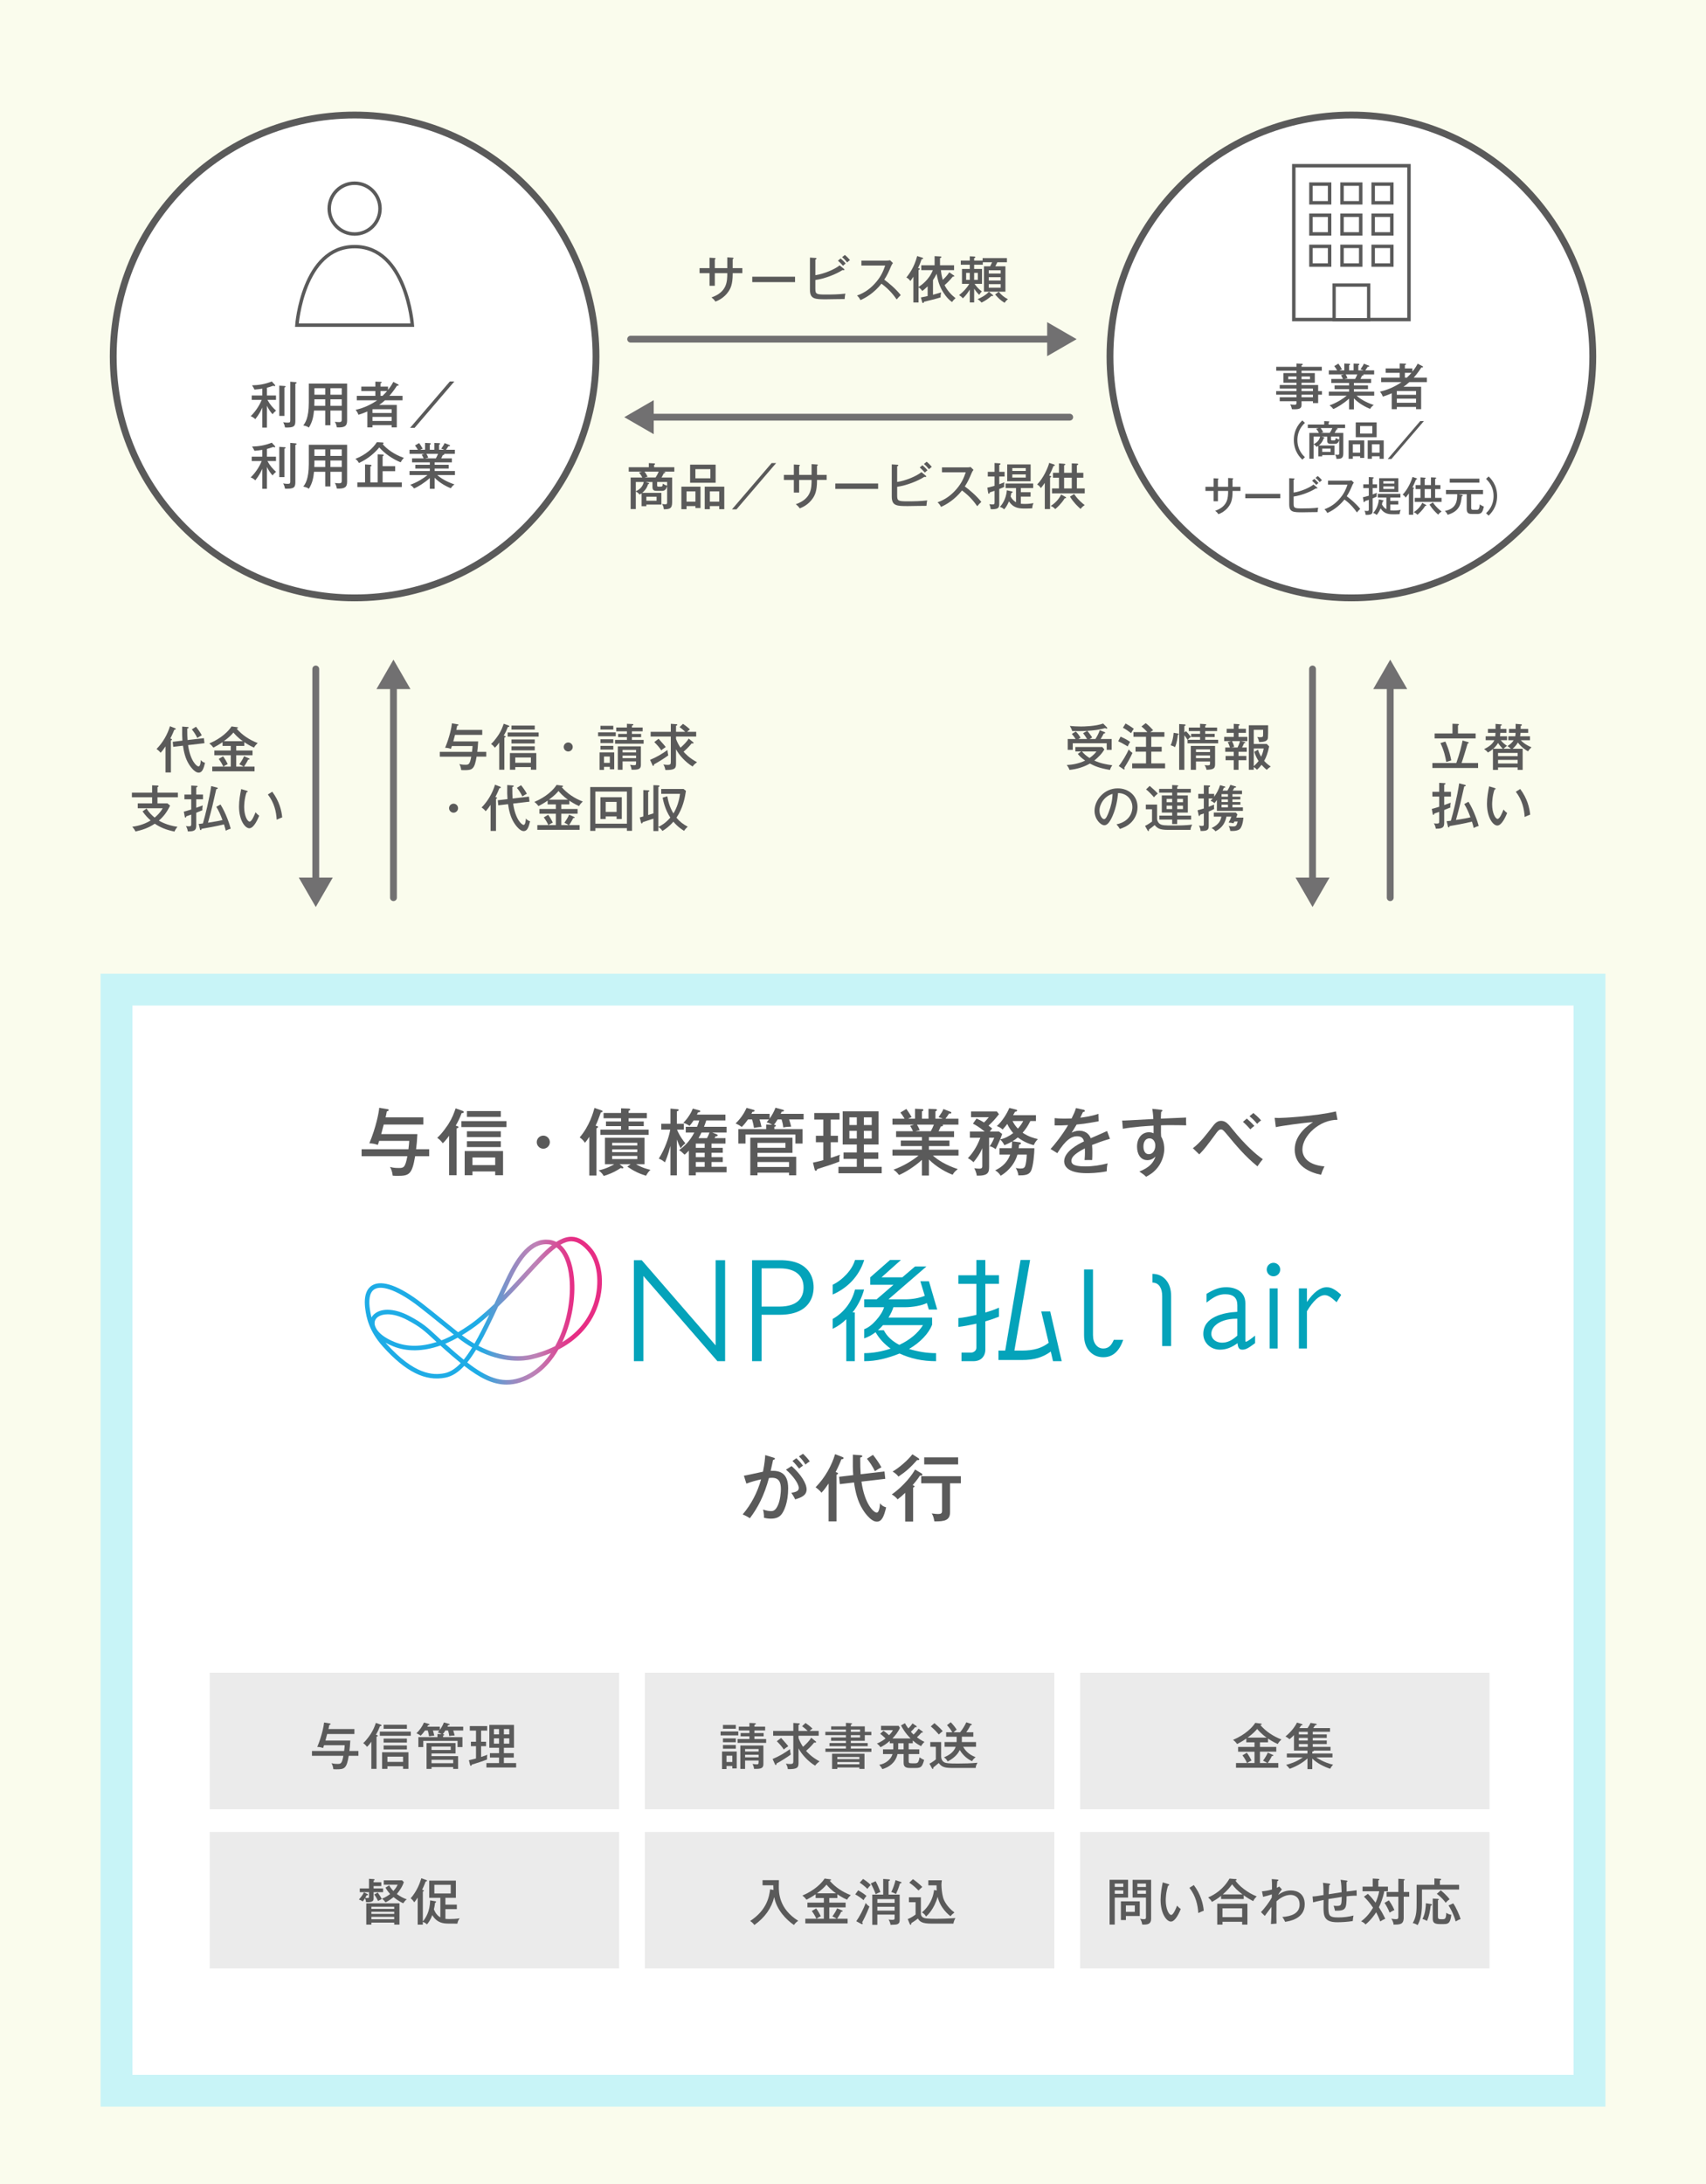 <?xml version="1.0" encoding="UTF-8"?><svg xmlns="http://www.w3.org/2000/svg" xmlns:xlink="http://www.w3.org/1999/xlink" viewBox="0 0 375 480"><defs><style>.cls-1{fill:none;stroke:#717071;stroke-linecap:round;stroke-linejoin:round;}.cls-1,.cls-2{stroke-width:1.5px;}.cls-3{fill:#ebebeb;}.cls-4{fill:#fafced;}.cls-5{fill:#04a3ba;}.cls-6{fill:#717071;}.cls-7{fill:#5a5a5a;}.cls-8{stroke:#c8f4f7;stroke-width:7px;}.cls-8,.cls-9,.cls-2,.cls-10{fill:#fff;stroke-miterlimit:10;}.cls-9{stroke-width:.76px;}.cls-9,.cls-2,.cls-10{stroke:#5a5a5a;}.cls-11{fill:url(#_新規グラデーションスウォッチ_5);}.cls-10{stroke-width:.725px;}</style><linearGradient id="_新規グラデーションスウォッチ_5" x1="80.186" y1="288.063" x2="132.316" y2="288.063" gradientUnits="userSpaceOnUse"><stop offset=".486" stop-color="#1eace6"/><stop offset=".494" stop-color="#25a9e3"/><stop offset=".55" stop-color="#5b9bd3"/><stop offset=".603" stop-color="#8590c7"/><stop offset=".65" stop-color="#a388be"/><stop offset=".69" stop-color="#b683b8"/><stop offset=".719" stop-color="#bd82b7"/><stop offset=".826" stop-color="#da4693"/><stop offset=".88" stop-color="#e72d84"/></linearGradient></defs><g id="_レイヤー_1"><rect class="cls-4" width="375" height="480"/></g><g id="_レイヤー_2"><rect class="cls-8" x="25.608" y="217.5" width="323.784" height="242"/><path class="cls-7" d="m91.746,249.248c-.08,1.553-.16,2.369-.289,3.329h2.882v1.537h-3.089c-.673,4.05-1.346,4.321-3.906,4.321-.528,0-.688-.016-1.024-.048-.097-.864-.304-1.393-.593-1.921.449.128.913.24,1.938.24s1.408-.048,1.873-2.593h-10.053v-1.537h10.293c.111-.88.144-1.328.176-1.84h-6.611c-.08.288-.144.464-.304.896-.544-.191-1.057-.336-1.856-.352,1.473-3.521,2.097-6.771,2.177-7.812l1.825.305c.063.016.271.048.271.191,0,.16-.16.208-.432.305-.113.656-.192.977-.272,1.296h8.308v1.585h-8.708c-.177.704-.513,1.953-.56,2.097h7.955Z"/><path class="cls-7" d="m100.414,247.472c.176.063.368.112.368.256,0,.145-.192.208-.416.288v10.276h-1.648v-8.676c-.688.961-1.089,1.377-1.393,1.648-.16-.208-.608-.8-1.217-1.2,1.169-1.008,2.417-2.961,2.481-3.057.832-1.329,1.152-2.241,1.568-3.41l1.553.561c.08.032.24.096.24.256,0,.208-.176.208-.465.225-.48,1.232-.784,1.824-1.312,2.753l.24.08Zm10.916.24h-9.907v-1.312h9.907v1.312Zm-7.475,9.748v.832h-1.713v-5.314h8.436v5.314h-1.729v-.832h-4.994Zm6.227-11.989h-7.443v-1.28h7.443v1.28Zm0,4.434h-7.443v-1.28h7.443v1.28Zm0,2.193h-7.443v-1.281h7.443v1.281Zm-1.232,3.97v-1.681h-4.994v1.681h4.994Z"/><path class="cls-7" d="m120.864,251.025c0,.8-.673,1.44-1.44,1.44s-1.441-.641-1.441-1.44c0-.816.673-1.441,1.441-1.441s1.44.625,1.44,1.441Z"/><path class="cls-7" d="m131.102,258.355h-1.568v-8.499c-.432.672-.704,1.009-.961,1.312-.256-.432-.703-.896-1.152-1.185,2.178-2.529,3.01-5.57,3.25-6.482l1.536.528c.112.032.24.096.24.224,0,.177-.224.208-.368.225-.464,1.296-.768,2.097-1.168,2.929.447.097.544.128.544.272,0,.176-.224.272-.353.304v10.372Zm7.523-2.48h-2.434l.673.528c.096.063.16.128.16.24,0,.096-.08.144-.192.144-.064,0-.096,0-.385-.08-1.584,1.041-2.881,1.489-3.729,1.745-.433-.721-.912-1.057-1.152-1.217,1.873-.4,3.169-1.185,3.441-1.36h-2.033v-5.811h8.707v5.811h-1.872c1.456.849,2.673,1.12,3.169,1.232-.416.4-.641.704-.977,1.297-1.473-.448-2.673-1.024-4.113-2.001l.736-.528Zm3.553-11.269v1.168h-4.001v.705h3.329v1.024h-3.329v.768h4.401v1.153h-10.611v-1.153h4.545v-.768h-3.312v-1.024h3.312v-.705h-3.842v-1.168h3.842v-1.024l1.682.063c.079,0,.336.017.336.209,0,.128-.049.144-.353.288v.464h4.001Zm-2.096,7.155v-.593h-5.523v.593h5.523Zm-5.523.848v.608h5.523v-.608h-5.523Zm0,1.44v.688h5.523v-.688h-5.523Z"/><path class="cls-7" d="m148.782,258.324h-1.409v-6.467c-.56,2.097-.96,3.025-1.216,3.602-.528-.416-.688-.545-1.345-.816,1.36-2.146,2.257-4.771,2.514-6.371h-1.969v-1.296h2.016v-3.33l1.441.129c.16.016.384.031.384.16,0,.191-.24.271-.416.319v2.722h1.536v1.296h-1.504c.176.433.688,1.617,1.84,3.01-.432.336-.688.608-1.04,1.072-.288-.528-.448-.896-.832-1.905v7.876Zm1.952-9.412v-1.265h2.481c.224-.528.337-.864.48-1.393h-1.233c-.447.688-.656.912-.896,1.185-.624-.416-.96-.544-1.377-.656,1.073-1.057,1.81-2.353,2.097-3.138l1.409.385c.128.032.239.096.239.208,0,.208-.336.224-.512.24-.128.271-.16.368-.24.496h6.275v1.28h-4.211c-.159.513-.207.641-.496,1.393h4.963v1.265h-3.138l.944.384c.112.049.24.097.24.208,0,.209-.24.225-.465.24-.127.225-.159.272-.224.4h2.401v1.2h-3.073v.929h2.481v1.072h-2.481v.977h2.481v1.072h-2.481v1.041h3.313v1.216h-6.771v.673h-1.52v-5.442c-.545.576-.736.736-.945.896-.304-.32-.768-.736-1.2-1.009,1.009-.72,2.241-1.761,3.345-3.857h-1.889Zm4.162,2.433h-1.953v.929h1.953v-.929Zm0,2.001h-1.953v.977h1.953v-.977Zm0,2.049h-1.953v1.041h1.953v-1.041Zm-.704-6.482c-.128.288-.304.641-.656,1.232h1.872c.064-.128.353-.672.545-1.232h-1.761Z"/><path class="cls-7" d="m170.928,246.031c-.4.672-.607.928-.816,1.185.16,0,.433.016.433.191,0,.16-.176.208-.336.24v.513h6.194v3.169h-1.568v-1.984h-10.965v1.984h-1.568v-3.169h6.114v-1.024l1.312.063c-.464-.32-.96-.464-1.216-.544.24-.272.367-.433.512-.624h-2.064c.096.288.304.992.432,1.648-.448,0-1.297.128-1.664.208-.097-.688-.272-1.377-.416-1.856h-.896c-.721,1.024-1.137,1.424-1.361,1.648-.336-.24-.736-.496-1.36-.769.993-.96,1.841-2.112,2.401-3.425l1.504.416c.145.048.272.08.272.208,0,.208-.288.224-.479.24-.113.24-.145.304-.225.448h4.002v1.04c.544-.769.928-1.44,1.296-2.385l1.585.432c.111.032.271.08.271.225,0,.176-.271.191-.496.208-.111.256-.144.336-.224.48h5.042v1.232h-3.186c.288.912.353,1.168.448,1.584-.752.017-1.2.064-1.729.177-.048-.385-.112-.929-.384-1.761h-.865Zm-4.418,11.7v.576h-1.584v-8.259h9.268v3.329h-7.684v.849h8.5v4.081h-1.568v-.576h-6.932Zm6.146-6.547h-6.146v1.073h6.146v-1.073Zm.785,5.299v-1.089h-6.932v1.089h6.932Z"/><path class="cls-7" d="m182.605,249.616h1.586v1.425h-1.586v3.441c1.393-.448,1.553-.513,2.002-.704-.129.496-.113.704-.113,1.521-.943.4-3.121,1.104-4.865,1.648-.096.305-.176.368-.288.368-.144,0-.224-.08-.288-.353l-.352-1.44c1.072-.208,2.08-.496,2.272-.544v-3.938h-1.633v-1.425h1.633v-3.554h-1.985v-1.44h5.555v1.44h-1.938v3.554Zm11.205,6.835v1.408h-9.508v-1.408h4.033v-1.761h-2.912v-1.408h2.912v-1.745h-3.105v-7.299h7.893v7.299h-3.234v1.745h3.17v1.408h-3.17v1.761h3.922Zm-5.475-9.188v-1.697h-1.633v1.697h1.633Zm-1.633,1.265v1.712h1.633v-1.712h-1.633Zm4.914-1.265v-1.697h-1.729v1.697h1.729Zm-1.729,1.265v1.712h1.729v-1.712h-1.729Z"/><path class="cls-7" d="m204.191,258.355h-1.536v-3.441c-1.633,1.505-3.81,2.834-5.042,3.33-.576-.753-.912-.961-1.217-1.169,2.305-.816,4.402-2.177,5.506-3.105h-5.729v-1.296h6.482v-.784h-4.642v-1.217h4.642v-.769h-5.683v-1.28h3.714c-.063-.128-.288-.672-.64-1.185l.88-.272h-4.754v-1.296h2.673c-.368-.624-.721-1.089-.928-1.36l1.312-.785c.336.465.8,1.137,1.152,1.81-.112.031-.449.144-.785.336h1.537v-2.193l1.521.08c.144,0,.32.032.32.208,0,.16-.128.208-.32.272v1.633h1.44v-2.177l1.521.063c.144,0,.336.048.336.192,0,.16-.225.256-.336.304v1.617h1.616c-.32-.16-.577-.24-.929-.336.641-.929.832-1.201,1.072-1.793l1.602.624c.08.032.144.112.144.176,0,.192-.177.225-.496.177-.257.384-.48.736-.801,1.152h2.85v1.296h-3.489c.063.049.096.097.096.16,0,.097-.08.24-.465.24-.16.353-.367.769-.512,1.057h3.41v1.28h-5.523v.769h4.514v1.217h-4.514v.784h6.499v1.296h-5.634c1.072.961,2.801,2.081,5.474,2.978-.688.544-.912.832-1.12,1.232-1.248-.432-3.617-1.696-5.219-3.345v3.521Zm-2.625-11.188c.24.417.465.833.593,1.232-.144.017-.513.097-.96.225h3.393c.256-.448.496-.944.688-1.457h-3.714Z"/><path class="cls-7" d="m227.234,251.682c-1.648-.417-2.801-1.169-3.506-1.697-.4.336-.752.593-1.184.849l1.584.224c.16.017.289.08.289.225,0,.176-.177.224-.4.304-.032.305-.049.448-.097.769h3.458c-.017.992-.225,4.018-.785,5.058-.48.881-1.504.913-2.736.913-.049-.513-.256-1.089-.576-1.633.207.048.56.128,1.04.128.624,0,.944-.112,1.104-.816.064-.24.24-1.089.271-2.257h-2.049c-.783,2.689-2.736,4.098-3.682,4.658-.303-.48-.703-.896-1.216-1.185,1.696-.784,2.802-2.001,3.298-3.474h-2.354v-1.393h2.674c.031-.256.096-.704.096-1.28v-.192c-.48.288-.961.513-1.682.816-.224-.48-.623-1.009-.943-1.265-.385.896-.849,1.856-.992,2.129-.129-.096-.785-.608-1.312-.608.592-.832.896-1.616,1.008-1.904h-1.121v6.354c0,1.217-.144,2.049-2.705,1.984-.096-.688-.399-1.345-.56-1.648.464.096.896.112,1.12.112.641,0,.641-.32.641-.593v-3.905c-.528,1.328-1.408,2.433-1.921,3.073-.433-.384-.816-.672-1.249-.881.656-.656,1.922-2.208,2.738-4.497h-2.289v-1.36h3.249c-1.313-1.089-2.226-1.553-2.577-1.729l.784-1.12c.479.208.977.433,1.648.864.353-.336.48-.464,1.057-1.168h-3.905v-1.265h5.666l.465.608c-.753.976-1.409,1.712-2.289,2.513.384.288.607.464.8.624-.144.192-.353.448-.528.673h2.018l.703.527c-.08.305-.287.849-.447,1.201,1.023-.208,2.017-.721,2.881-1.393-.4-.448-.912-1.121-1.312-2.001-.32.416-.576.736-1.024,1.232-.304-.288-.593-.513-1.265-.769,1.217-1.072,2.32-2.913,2.737-3.985l1.44.353c.096.016.288.08.288.208,0,.208-.32.256-.464.271-.032.08-.289.513-.433.769h5.026v1.28h-1.232c-.561,1.137-1.072,1.873-1.697,2.562,1.265.88,2.545,1.216,3.361,1.408-.384.385-.641.721-.912,1.329Zm-4.658-5.299c.256.513.576,1.057,1.169,1.665.353-.384.832-.992,1.169-1.665h-2.338Z"/><path class="cls-7" d="m238.128,243.886c.097.017.336.064.336.272,0,.048-.016.224-.416.24-.128.288-.256.561-.593,1.248.48-.063,2.434-.288,3.986-.848l.048,1.632c-2.001.4-3.81.625-4.834.721-.528.896-.752,1.265-1.104,1.793.816-.433,1.521-.433,1.697-.433.287,0,1.856,0,2.513,1.648,1.2-.527,3.104-1.344,3.585-1.584l.641,1.713c-1.744.496-2.673.864-3.938,1.36.064.592.064,1.216.064,1.713,0,.752-.017,1.168-.049,1.601-.271-.017-1.072-.032-1.664,0,.128-1.377.08-2.337.063-2.577-2.608,1.36-2.944,2.097-2.944,2.737,0,.496.111,1.232,3.009,1.232,1.665,0,3.329-.24,4.946-.673-.129.545-.192.977-.192,1.745-1.969.416-3.954.416-4.418.416-3.649,0-4.946-1.217-4.946-2.625,0-2.113,3.025-3.745,4.354-4.354-.127-.448-.319-1.137-1.504-1.137s-2.529.752-4.354,3.714l-1.488-.913c.752-.784,2.561-3.025,3.857-5.25-1.297.064-1.697.08-2.962.064v-1.601c.513.048,1.137.111,2.241.111.641,0,1.168-.016,1.488-.031.545-1.104.736-1.537.961-2.289l1.616.352Z"/><path class="cls-7" d="m255.137,243.902c.383.048.383.111.383.191,0,.112-.111.177-.271.257-.048.448-.048.56-.08,1.504.881-.031,4.754-.208,5.555-.239-.017.304-.032,1.168.016,1.712-.528-.016-1.904-.048-3.329-.048-.368,0-1.249,0-2.209.032-.017,1.729-.017,1.921.032,2.48.688,1.121.688,2.514.688,2.722,0,1.024-.352,2.689-1.439,4.065-.945,1.2-1.953,1.729-2.562,2.049-.433-.432-.544-.512-1.473-1.152,2.177-.864,3.089-1.904,3.537-3.281-.496.496-1.089.784-1.776.784-1.505,0-2.273-1.328-2.273-2.978,0-1.952,1.137-3.153,2.609-3.153.528,0,.816.129,1.024.225v-1.681c-1.521.08-4.29.256-6.755.688l-.145-1.809c.625.016,1.249-.032,6.852-.337-.016-.128-.049-1.232-.24-2.24l1.857.208Zm-3.795,8.067c0,.224,0,1.696,1.201,1.696.832,0,1.408-.849,1.408-1.904,0-.497-.224-1.569-1.312-1.569-.912,0-1.297.881-1.297,1.777Z"/><path class="cls-7" d="m262.205,252.354c1.6-1.2,2.865-2.865,4.465-4.946.705-.912,1.266-1.072,1.713-1.072,1.041,0,1.602.688,2.577,1.905,2.657,3.297,5.011,5.41,6.627,6.53-.496.561-.704.88-1.185,1.568-2.721-2.192-4.754-4.657-6.755-7.074-.688-.833-.929-1.041-1.265-1.041-.24,0-.527.112-.992.753-2.225,3.024-2.609,3.537-3.777,4.737l-1.408-1.36Zm11.86-6.515c.384.32,1.152,1.04,1.665,1.616-.064.049-.513.353-.881.753-.4-.465-1.041-1.137-1.633-1.648l.849-.721Zm1.44-1.217c.385.305,1.137.944,1.697,1.617-.336.224-.593.464-.865.769-.688-.849-1.28-1.361-1.68-1.681l.848-.705Z"/><path class="cls-7" d="m294.002,246.111c-3.938-.032-7.715,3.505-7.715,6.53,0,.977.449,3.313,4.85,3.714-.432.848-.607,1.393-.752,1.841-2.513-.513-5.794-1.953-5.794-5.539,0-3.377,3.073-5.41,4.034-6.034-1.889.112-7.235.849-8.18,1.104l-.256-2.049c.304.016.56.032.912.032.832,0,7.939-.368,12.549-1.44l.352,1.841Z"/><path class="cls-7" d="m170.031,320.36c.176.048.304.096.304.225,0,.111-.096.239-.4.271-.096.465-.144.656-.528,2.401,1.873-.08,3.842.368,3.842,3.842,0,3.104-.912,5.105-1.553,5.826-.399.448-1.024.848-2.257.848-.608,0-1.168-.111-1.504-.191.031-.736-.129-1.521-.192-1.809.864.288,1.376.336,1.713.336.479,0,1.04-.08,1.601-1.425.448-1.057.592-2.721.592-3.394,0-1.393-.336-2.497-1.937-2.497-.096,0-.336,0-.688.048-1.057,3.89-2.433,6.499-4.193,8.836-.48-.32-1.057-.624-1.585-.832,1.905-2.241,3.266-4.882,4.05-7.715-1.152.271-2.001.479-3.233.944l-.544-1.745c.672-.08,3.585-.769,4.193-.88.353-1.761.448-2.882.496-3.65l1.825.561Zm3.97,1.856c2.017,1.777,3.297,3.778,3.297,5.139s-1.297,1.809-2.513,2.177c-.208-.464-.576-1.072-.833-1.44.833-.16,1.633-.305,1.633-1.057,0-.96-1.345-2.77-2.817-4.033l1.233-.785Zm1.056-1.729c.16.145.864.816,1.457,1.633-.368.256-.416.288-.864.656-.336-.464-.961-1.2-1.457-1.681l.864-.608Zm1.457-.977c.4.368.992.977,1.488,1.681-.4.225-.64.448-.96.688-.48-.784-.816-1.2-1.425-1.793l.896-.576Z"/><path class="cls-7" d="m183.869,334.366h-1.729v-8.323c-.479.704-1.04,1.505-1.584,2.032-.368-.56-1.169-1.12-1.281-1.2,2.097-2.145,3.506-4.706,4.29-7.283l1.601.625c.08.031.256.096.256.256,0,.224-.336.24-.464.24-.192.464-.544,1.393-1.28,2.816.288.08.528.16.528.305,0,.176-.225.256-.337.288v10.244Zm10.549-10.965l.176,1.617-5.234.608c.705,5.01,2.722,6.818,3.346,6.818.576,0,.688-1.44.736-2.049.368.464.672.688,1.345.896-.496,2.049-.961,3.137-2.049,3.137-1.457,0-2.978-2.465-3.138-2.736-1.104-1.777-1.584-3.842-1.872-5.875l-3.122.368-.16-1.616,3.105-.368c-.096-1.169-.111-2.257-.08-4.498l1.697.128c.191.017.384.048.384.208,0,.145-.176.225-.464.305.016,2.097.016,2.337.096,3.665l5.234-.608Zm-2.529-3.649c.528.641,1.36,1.793,1.856,2.737-.288.128-1.216.688-1.44.849-.432-.977-1.232-2.129-1.744-2.737l1.328-.849Z"/><path class="cls-7" d="m202.558,323.817c.08.049.192.145.192.272,0,.256-.256.24-.528.208-.544.881-1.36,1.809-1.616,2.113.16.048.416.128.416.271,0,.145-.192.225-.304.257v7.475h-1.745v-6.322c-.528.512-1.089,1.008-1.665,1.44-.352-.464-.896-.864-1.28-1.089,2.689-1.872,4.61-4.466,5.106-5.474l1.424.848Zm-.656-3.329c.08.048.16.16.16.24,0,.176-.224.208-.464.16-1.377,1.553-2.449,2.529-4.098,3.634-.4-.528-.977-.929-1.297-1.104,1.489-.864,3.394-2.529,4.354-3.794l1.344.864Zm6.932,11.845c0,1.777-1.152,2.081-3.441,2.033-.192-1.024-.32-1.312-.593-1.745.688.097,1.137.128,1.345.128.801,0,.929-.191.929-.752v-6.002h-4.578v-1.553h8.707v1.553h-2.368v6.338Zm1.776-10.484h-7.459v-1.552h7.459v1.552Z"/><rect class="cls-3" x="141.757" y="367.64" width="90" height="30"/><path class="cls-7" d="m162.282,380.551v.848h-3.884v-.848h3.884Zm-2.585,7.581v.671h-.979v-3.851h3.224v3.719h-.968v-.539h-1.276Zm2.046-9.021v.825h-2.827v-.825h2.827Zm0,2.959v.836h-2.827v-.836h2.827Zm0,1.452v.814h-2.827v-.814h2.827Zm-.77,3.729v-1.386h-1.276v1.386h1.276Zm3.762-8.581l1.188.055c.1,0,.231.022.231.133,0,.121-.121.153-.319.23v.396h2.354v.836h-2.354v.572h2.024v.715h-2.024v.605h2.574v.836h-6.281v-.836h2.606v-.605h-1.936v-.715h1.936v-.572h-2.343v-.836h2.343v-.814Zm-.957,8.263v1.837h-1.045v-5.138h5.072v4.06c0,.957-.539,1.111-2.058,1.067-.022-.474-.253-.925-.33-1.078.495.088.825.088.902.088.341,0,.429-.022.429-.551v-.285h-2.971Zm2.971-1.98v-.551h-2.971v.551h2.971Zm0,1.276v-.572h-2.971v.572h2.971Z"/><path class="cls-7" d="m169.828,386.591c1.474-.616,2.574-1.275,3.828-2.167,0,.396.11.957.165,1.188-.836.627-2.09,1.408-3.136,1.979-.011.188-.021.33-.165.33-.077,0-.132-.099-.165-.165l-.527-1.166Zm9.461-3.883c.055.044.099.099.099.165,0,.109-.132.132-.22.132-.066,0-.121-.012-.209-.033-.198.253-.638.836-1.771,1.837.297.342,1.243,1.397,2.96,2.3-.275.198-.671.517-.979.946-1.507-.902-2.959-2.476-3.642-3.796v3.257c0,1.022-.385,1.331-2.343,1.309-.1-.561-.198-.813-.44-1.21.495.077.847.077.936.077.692,0,.704-.188.704-.803v-5.413h-4.435v-1.045h4.435v-1.761l1.221.088c.066,0,.198.011.198.121,0,.132-.11.165-.275.231v1.32h2.024c-.473-.451-.781-.704-1.243-1.046l.759-.704c.265.188,1.023.716,1.519,1.222-.353.264-.385.297-.616.528h1.991v1.045h-4.434v.528c.286.78.66,1.43.99,1.914.66-.605,1.342-1.232,1.793-2.003l.979.793Zm-7.591-.749c1.221,1.364,1.353,1.519,1.562,1.838-.241.132-.748.495-.968.715-.429-.66-.936-1.221-1.54-1.826l.946-.727Z"/><path class="cls-7" d="m191.532,380.617v.737h-1.441v1.232h-3.069v.506h3.707v.682h-3.707v.528h4.521v.715h-10.1v-.715h4.5v-.528h-3.608v-.682h3.608v-.506h-3.268v-.727h3.268v-.506h-4.521v-.737h4.521v-.484h-3.246v-.715h3.246v-.77l1.133.076c.044,0,.22.012.22.121,0,.077-.055.1-.274.209v.363h3.069v1.199h1.441Zm-7.481,7.844v.319h-1.145v-3.345h7.118v3.334h-1.122v-.309h-4.852Zm4.852-1.837v-.473h-4.852v.473h4.852Zm0,1.122v-.483h-4.852v.483h4.852Zm.154-7.129v-.484h-2.035v.484h2.035Zm-2.035.737v.506h2.035v-.506h-2.035Z"/><path class="cls-7" d="m200.641,383.137h-.902v1.342h2.332v1.034h-2.332v1.485c0,.44.044.539.682.539h.693c.495,0,.814-.033,1.013-1.309.374.264.594.396,1.012.571-.44,1.508-.649,1.771-1.914,1.771h-1.266c-1.331,0-1.331-.748-1.331-1.243v-1.815h-1.342c-.418,1.849-1.838,2.894-3.334,3.301-.109-.188-.274-.495-.682-.946,1.452-.242,2.618-1.254,2.915-2.354h-2.09v-1.034h2.255c.011-.209.011-.341.011-.583v-.759h-.78v-.518c-.693.605-1.243.99-2.036,1.387-.197-.286-.473-.594-.792-.814.979-.363,1.815-1.034,1.903-1.122-.759-.693-.836-.77-1.177-1.023l.726-.659c.551.374,1.013.78,1.222.979.308-.319.682-.726.836-1.122h-2.597v-.946h3.862l.285.44c-.374.891-1.001,1.672-1.649,2.343h4.004c-1.144-1.11-1.881-2.387-2.112-2.871l.858-.484c.231.43.418.693.748,1.155.088-.088.583-.572.913-1.111l.825.551c.077.055.11.109.11.165,0,.153-.242.132-.374.109-.275.374-.342.44-.913,1.013.242.286.429.462.594.616.286-.275.682-.704,1.089-1.299l.837.595c.088.065.12.088.12.153,0,.133-.187.121-.33.121-.406.474-.429.507-.979,1.034.407.297,1.023.716,1.65,1.001-.144.133-.484.484-.737.946-.825-.451-1.166-.671-1.826-1.254v.616Zm-3.202,0v.814c0,.187,0,.318-.011.527h1.199v-1.342h-1.188Z"/><path class="cls-7" d="m206.876,382.873v3.157c0,.869.539,1.232.771,1.331.363.143.727.23,2.883.23,1.375,0,2.816-.032,4.334-.176-.297.539-.362.737-.396,1.145h-4.874c-1.749,0-2.52-.1-3.245-1.078-.396.33-1.067.88-1.199.979.011.121.021.319-.132.319-.066,0-.121-.077-.154-.132l-.562-1.034c.342-.165.672-.352,1.408-.924v-2.783h-1.221v-1.034h2.387Zm-1.474-4.159c.077.066,1.232,1.034,1.815,1.749-.363.286-.507.418-.848.737-.264-.319-1.022-1.166-1.771-1.771l.804-.715Zm2.233,5.193v-1.034h2.641c.011-.154.011-.198.011-.286v-.892h-2.311v-.979h1.354c-.407-.682-.66-1.001-1.166-1.562l.824-.639c.451.451.979,1.111,1.31,1.629-.363.286-.484.374-.682.571h1.43c.44-.517.99-1.386,1.364-2.188l1.034.341c.055.021.176.055.176.154,0,.132-.197.153-.308.165-.253.583-.66,1.166-.913,1.528h1.551v.979h-2.52v.759c0,.221-.011.298-.011.419h3.125v1.034h-2.828c.43.748,1.09,1.649,2.739,2.288-.22.165-.594.483-.77.88-.771-.33-1.882-1.078-2.718-2.453-.242.495-.836,1.573-2.651,2.508-.318-.506-.374-.594-.825-.891.869-.385,2.124-1.001,2.574-2.332h-2.431Z"/><rect class="cls-3" x="237.422" y="367.64" width="90" height="30"/><path class="cls-7" d="m276.956,383.939h3.586v1.046h-3.586v2.497h1.606c-.209-.144-.507-.341-.925-.518.418-.583.858-1.287,1.034-1.771l1.057.462c.109.044.165.077.165.143,0,.11-.121.144-.319.144-.264.583-.759,1.331-.902,1.54h2.311v1.034h-9.296v-1.034h2.42c-.187-.451-.539-1.089-1.001-1.694l.957-.572c.33.407.792,1.21,1.023,1.717-.353.176-.562.274-.969.55h1.64v-2.497h-3.608v-1.046h3.608v-1.012h-1.805v-.825c-.78.55-1.54.957-2.013,1.199-.132-.176-.462-.605-.902-.913,2.718-1.145,4.279-2.772,4.885-3.74l1.243.165c.143.021.187.076.187.12,0,.144-.241.177-.318.188,1.243,1.441,2.86,2.497,4.643,3.18-.121.121-.639.604-.814,1.001-.99-.418-1.969-1.078-2.134-1.199v.825h-1.771v1.012Zm1.463-2.046c-1.177-.825-1.793-1.573-2.079-1.903-.462.539-.825.946-2.102,1.903h4.181Z"/><path class="cls-7" d="m288.561,381.189h3.081v.77h-3.081v.572h3.081v.781h-3.081v.616h3.906v.814h-3.686c.065.165-.221.209-.33.23v.418h4.444v.848h-3.575c1.496,1.012,3.102,1.485,3.718,1.606-.297.286-.539.682-.648.891-1.343-.439-2.883-1.199-3.938-2.244v2.332h-1.057v-2.343c-.771.692-2.035,1.595-3.895,2.266-.253-.286-.583-.682-.792-.869.737-.187,2.123-.561,3.675-1.639h-3.521v-.848h4.532v-.648h-2.959v-3.411c-.275.298-.463.484-.969.913-.517-.406-.671-.495-.913-.594.55-.462,1.705-1.441,2.553-3.059l1.056.319c.066.021.144.066.144.143,0,.144-.209.154-.319.154-.066.132-.121.242-.363.594h1.794c.341-.517.495-.748.66-1.144l1.21.198c.077.011.153.088.153.143,0,.11-.065.121-.352.176-.066.11-.275.418-.418.627h3.686v.814h-3.796v.572Zm-1.1-.572h-1.959v.572h1.959v-.572Zm0,1.342h-1.959v.572h1.959v-.572Zm0,1.354h-1.959v.616h1.959v-.616Z"/><rect class="cls-3" x="46.093" y="402.64" width="90" height="30"/><path class="cls-7" d="m83.816,413.68v.836h-1.694v.528h2.09v.814h-2.09v1.342c0,.495-.088.936-1.661.848-.022-.209-.033-.374-.231-.848-.187.297-.274.43-.506.693-.363-.242-.506-.319-.836-.418.539-.605.803-.957,1.111-1.573l.759.374c.022.011.132.065.132.143,0,.133-.176.133-.297.133-.132.253-.209.396-.308.561.088.011.23.033.406.033.418,0,.418-.055.418-.275v-1.012h-2.023v-.814h2.023v-2.123l1.002.065c.153.012.23.045.23.133,0,.099-.077.143-.22.209v.352h1.694Zm-2.179,8.867v.44h-1.122v-4.676h7.294v4.676h-1.155v-.44h-5.017Zm5.017-3.003v-.484h-5.017v.484h5.017Zm0,1.1v-.473h-5.017v.473h5.017Zm0,1.167v-.528h-5.017v.528h5.017Zm-3.63-5.864c.572.759.792,1.21.901,1.419-.506.253-.692.353-.824.43-.221-.484-.43-.858-.837-1.431l.76-.418Zm2.53-1.596c.109.221.33.639.913,1.255.649-.727.814-1.111.935-1.387h-3.047v-.957h4.026l.385.385c-.286.99-1.066,2.068-1.54,2.619.727.527,1.354.88,2.189,1.177-.33.242-.429.353-.781.858-.297-.144-1.188-.562-2.123-1.354-.99.792-1.485,1.023-1.782,1.155-.11-.165-.341-.506-.781-.814.319-.121.979-.374,1.805-1.012-.693-.804-.913-1.222-1.013-1.408l.814-.518Z"/><path class="cls-7" d="m96.796,417.102h-2.453v-3.785h5.864v3.785h-2.3v1.496h2.509v.99h-2.509v2.134c.176.022.341.044.902.044.682,0,1.562-.032,2.233-.165-.275.374-.418.672-.506,1.178-.177,0-.353,0-1.926-.011-1.056-.012-2.508-.066-3.598-1.871-.396,1.123-.869,1.694-1.155,2.047-.352-.341-.648-.451-.913-.562v.616h-1.133v-5.94c-.297.473-.561.803-.759,1.034-.309-.474-.518-.671-.781-.881,1.364-1.562,2.002-3.278,2.343-4.411l1.067.385c.088.033.188.077.188.154,0,.121-.165.154-.297.176-.309.792-.518,1.276-.781,1.826l.165.044c.109.033.23.066.23.177,0,.065-.165.153-.242.176v6.557c.693-.858,1.541-2.167,1.606-4.632l1.122.198c.066.011.198.033.198.144,0,.088-.132.153-.231.176-.088.604-.153,1.034-.264,1.474.385.881.781,1.376,1.419,1.738v-4.29Zm-1.319-2.86v1.903h3.597v-1.903h-3.597Z"/><rect class="cls-3" x="141.757" y="402.64" width="90" height="30"/><path class="cls-7" d="m170.015,415.385c-.021-.33-.021-.561-.032-1.034h-2.366v-1.133h3.598c0,.231-.021,1.21-.021,1.408,0,1.254,0,4.885,4.269,7.525-.363.242-.693.539-.946.924-1.64-1.111-3.817-3.312-4.335-6.128-.594,2.409-2.046,4.488-4.356,6.128-.319-.407-.55-.627-.935-.88,3.751-2.442,4.202-5.468,4.39-6.964l.736.153Z"/><path class="cls-7" d="m182.291,418.157h3.586v1.046h-3.586v2.497h1.606c-.209-.144-.507-.341-.925-.518.418-.583.858-1.287,1.034-1.771l1.057.462c.109.044.165.077.165.143,0,.11-.121.144-.319.144-.264.583-.759,1.331-.902,1.54h2.311v1.034h-9.296v-1.034h2.42c-.187-.451-.539-1.089-1.001-1.694l.957-.572c.33.407.792,1.21,1.023,1.717-.353.176-.562.274-.969.55h1.64v-2.497h-3.608v-1.046h3.608v-1.012h-1.805v-.825c-.78.55-1.54.957-2.013,1.199-.132-.176-.462-.605-.902-.913,2.718-1.145,4.279-2.772,4.885-3.74l1.243.165c.143.021.187.076.187.12,0,.144-.241.177-.318.188,1.243,1.441,2.86,2.497,4.643,3.18-.121.121-.639.604-.814,1.001-.99-.418-1.969-1.078-2.134-1.199v.825h-1.771v1.012Zm1.463-2.046c-1.177-.825-1.793-1.573-2.079-1.903-.462.539-.825.946-2.102,1.903h4.181Z"/><path class="cls-7" d="m188.637,415.451c.242.132,1.188.671,1.826,1.232-.143.165-.406.483-.648.935-.451-.418-1.211-.946-1.826-1.265l.648-.902Zm-.418,6.799c.704-1.012,1.529-2.508,2.068-4.016.286.43.748.737.825.792-.737,1.87-1.32,2.948-1.595,3.455.088.132.12.187.12.264,0,.088-.065.144-.12.144-.045,0-.121-.012-.188-.045l-1.111-.594Zm1.496-9.296c.44.274,1.155.781,1.684,1.331-.209.187-.562.604-.737.858-.484-.518-1.287-1.123-1.684-1.376l.737-.813Zm2.762.495c.418.77.803,1.694,1.045,2.376-.109.044-.648.253-1.023.484-.23-.605-.638-1.606-1.089-2.365l1.067-.495Zm5.28,2.948v5.501c0,.374,0,.825-.539,1.012-.241.088-.362.088-1.463.132-.088-.561-.286-.913-.429-1.166.187.033.407.066.781.066.539,0,.539-.121.539-.474v-.682h-3.796v2.255h-1.111v-6.645h2.398v-3.443l1.188.088c.23.021.308.044.308.132,0,.099-.121.165-.308.253v2.971h2.431Zm-4.906,1.815h3.796v-.825h-3.796v.825Zm3.796.857h-3.796v.848h3.796v-.848Zm1.331-5.468c.099.033.187.077.187.177,0,.121-.109.132-.33.143-.33,1.057-.429,1.342-.88,2.344-.077-.033-.616-.33-1.045-.44.374-.66.813-2.024.935-2.607l1.134.385Z"/><path class="cls-7" d="m202.421,416.991v3.587c0,.594.418.88.804.979.561.154,2.023.154,2.695.154.968,0,2.684-.055,4.081-.154-.143.265-.374.771-.429,1.211h-4.939c-1.849,0-2.454-.396-2.861-1.111-.571.439-.659.495-1.452,1.012-.011.209-.021.363-.153.363-.1,0-.154-.11-.198-.209l-.44-1.045c.66-.265,1.188-.595,1.728-1.001v-2.707h-1.463v-1.078h2.629Zm-1.749-3.993c.671.451,1.573,1.221,2.058,1.716-.275.253-.716.649-.825.781-.969-1.001-1.728-1.507-2.035-1.716l.803-.781Zm5.226,2.508c-.011-.153-.033-.594-.033-1.144h-1.804v-1.111h2.97c-.088.473-.088.869-.088,1.045,0,.528.1,1.859.374,2.783.209.716.869,2.024,2.476,3.246-.55.439-.572.462-.847.825-.418-.298-2.289-1.815-2.839-4.27-.803,2.784-2.244,4.071-2.563,4.335-.088-.176-.341-.638-.902-.902.649-.506,2.366-2.188,2.674-4.929l.583.121Z"/><rect class="cls-3" x="237.422" y="402.64" width="90" height="30"/><path class="cls-7" d="m247.962,413.141v3.905h-2.927v5.931h-1.133v-9.836h4.06Zm-1.046,1.573v-.737h-1.881v.737h1.881Zm-1.881.759v.749h1.881v-.749h-1.881Zm2.453,6.514h-1.1v-4.104h4.147v3.212h-3.048v.892Zm1.958-1.794v-1.408h-1.958v1.408h1.958Zm3.587-7.041v8.57c0,1.178-.836,1.266-1.617,1.266-.143,0-.22-.011-.352-.022-.045-.418-.177-.803-.451-1.265.253.065.517.099.759.099.451,0,.528-.088.528-.451v-4.302h-2.938v-3.895h4.07Zm-1.133,1.573v-.748h-1.893v.748h1.893Zm-1.893.76v.737h1.893v-.737h-1.893Z"/><path class="cls-7" d="m256.783,414.076c.153.044.23.065.23.176,0,.132-.143.154-.242.154-.527,1.518-.527,3.036-.527,3.3,0,1.794.682,3.158,1.199,3.158.473,0,1.045-1.408,1.298-2.047.308.363.495.539.803.748-.197.484-1.11,2.762-2.167,2.762-.902,0-2.267-1.672-2.267-4.797,0-1.331.242-2.651.474-3.817l1.199.363Zm5.633.22c1.551,2.079,2.046,4.137,2.189,5.633-.177.055-.914.385-1.211.518-.099-1.738-.527-3.719-1.947-5.545l.969-.605Z"/><path class="cls-7" d="m273.384,417.365h-4.973v-.693c-.572.451-1.067.814-2.014,1.332-.242-.43-.407-.595-.825-.99,1.276-.528,3.301-1.717,4.687-4.137l1.375.109c.088.012.198.045.198.144,0,.066-.055.099-.11.121-.032.011-.109.044-.165.065.771,1.155,2.707,2.707,4.688,3.477-.1.1-.551.507-.771,1.034-.726-.362-1.43-.792-2.09-1.275v.813Zm-4.665,5.006v.616h-1.155v-4.588h6.634v4.588h-1.155v-.616h-4.323Zm4.323-1.023v-1.925h-4.323v1.925h4.323Zm.077-4.994c-1.155-.858-1.683-1.431-2.288-2.212-.473.628-.99,1.299-2.046,2.212h4.334Z"/><path class="cls-7" d="m281.775,415.253c-.153.176-.583.737-.825,1.21.474-.341,1.387-.979,2.806-.979,1.387,0,3.036.704,3.036,3.047,0,3.202-3.41,3.719-4.301,3.851-.044-.109-.286-.583-.342-.671-.088-.132-.153-.23-.286-.396,1.959-.133,3.807-.771,3.807-2.718,0-1.64-1.089-2.135-1.991-2.135-1.331,0-2.464.837-3.091,1.408-.022,3.686-.022,3.807.011,4.896l-1.232.099c.088-1.221.088-1.419.121-3.773-.242.308-1.254,1.716-1.475,1.991l-.836-.836c.727-.771,1.805-2.135,2.377-3.224,0-.11.011-.583.011-.683-.649.231-1.111.353-1.926.551l-.241-1.222c.66-.044,1.44-.176,2.2-.396,0-1.299,0-1.65-.056-2.289l1.134.089c.209.011.341.044.341.153,0,.144-.143.165-.242.177-.044.352-.088.692-.121,1.496.286-.121.386-.177.55-.265l.572.616Z"/><path class="cls-7" d="m295.955,413.306c.23.033.242.088.242.132,0,.121-.133.165-.209.188,0,.187.011,1.397.021,2.09.165-.021,2.135-.264,2.189-.274l.021,1.199c-.869-.033-2.057.109-2.222.132-.011,2.86-.198,3.18-2.553,3.168-.065-.352-.109-.473-.297-1.1.319.044.638.044.748.044.968,0,.979-.265,1.045-1.98-.462.077-2.508.396-2.926.462,0,.221-.022,1.155-.022,1.375,0,2.223.044,2.674,2.189,2.674,1.122,0,2.244-.132,3.333-.418-.088.451-.109.616-.165,1.21-1.022.176-2.354.264-3.388.264-2.971,0-3.037-1.452-3.037-3.432,0-.1.012-1.32.022-1.464-1.023.188-1.749.386-2.311.528l-.121-1.298c.66-.022,1.266-.121,2.409-.319,0-.66,0-2.091-.121-2.685l1.299.165c.121.011.286.044.286.165,0,.132-.121.176-.221.209-.032.528-.088,1.364-.109,1.97.308-.056,2.299-.353,2.85-.44-.022-.759-.056-1.98-.231-2.739l1.276.176Z"/><path class="cls-7" d="m300.684,416.232c.727.693,1.188,1.287,1.684,1.947.362-.825.616-1.584.803-2.52h-3.663v-1.012h2.233v-1.782l1.231.065c.11.011.231.055.231.144,0,.109-.11.143-.231.187v1.387h2.112v1.012h-.813c-.231,1.419-.837,2.839-1.167,3.521.319.484.858,1.397,1.397,2.52-.451.198-.737.352-1.1.594-.363-1.001-.825-1.87-.902-2.013-.341.539-1.145,1.705-2.332,2.673-.33-.363-.528-.484-.969-.682.804-.616,1.728-1.475,2.618-3.004-.792-1.155-1.342-1.76-2.002-2.42l.869-.616Zm4.609,1.43c.198.265.781,1.111,1.211,2.124-.221.099-.474.22-1.057.571-.253-.715-.748-1.617-1.111-2.145l.957-.551Zm4.467-1.848v1.045h-1.21v4.599c0,1.529-.858,1.529-2.233,1.529-.011-.627-.407-1.166-.506-1.287.484.077.99.099,1.056.099.507,0,.507-.22.507-.737v-4.202h-2.575v-1.045h2.575v-2.904l1.177.076c.154.012.231.045.231.133,0,.077-.1.132-.231.187v2.509h1.21Z"/><path class="cls-7" d="m320.728,414.241v1.034h-8.163v3.234c0,2.267-.44,3.719-.957,4.588-.462-.286-.737-.374-1.067-.44.848-1.452.848-2.938.848-4.312v-4.104h3.905v-1.397l1.221.066c.133.011.265.021.265.143,0,.132-.121.165-.275.22v.969h4.225Zm-6.149,4.235c.088.011.187.044.187.143,0,.133-.143.165-.286.21-.143,1.1-.286,2.178-.813,3.355-.231-.154-.672-.353-.99-.419.638-1.243.715-2.629.759-3.477l1.145.188Zm1.419-1.145c.044,0,.264.012.264.154,0,.066-.055.1-.187.154v3.564c0,.55.121.605.847.605s.924,0,.99-1.42c.341.265.748.396,1.101.44-.198,1.815-.649,2.046-1.64,2.046h-.913c-1.431,0-1.529-.539-1.529-1.364v-4.246l1.067.065Zm.704-1.87c.209.154,1.408,1.178,1.947,1.98-.385.231-.55.385-.869.759-.264-.396-.858-1.144-1.947-1.979l.869-.76Zm2.729,2.86c.561.727,1.375,2.553,1.628,3.466-.396.11-.693.275-1.078.506-.562-1.892-1.243-2.981-1.573-3.51l1.023-.462Z"/><rect class="cls-3" x="46.093" y="367.64" width="90" height="30"/><path class="cls-7" d="m77,382.543c-.055,1.066-.109,1.628-.197,2.288h1.98v1.056h-2.124c-.462,2.784-.924,2.971-2.685,2.971-.362,0-.473-.011-.704-.033-.065-.594-.209-.957-.406-1.32.308.088.627.165,1.331.165s.968-.032,1.287-1.782h-6.909v-1.056h7.074c.077-.605.099-.913.121-1.266h-4.544c-.055.198-.099.319-.209.616-.374-.132-.727-.23-1.276-.242,1.013-2.42,1.441-4.653,1.496-5.368l1.255.209c.044.011.187.033.187.132,0,.11-.11.143-.297.209-.077.451-.132.671-.188.891h5.71v1.09h-5.984c-.121.483-.353,1.342-.386,1.441h5.468Z"/><path class="cls-7" d="m82.797,381.321c.121.044.253.077.253.176,0,.1-.132.144-.286.198v7.063h-1.134v-5.963c-.473.66-.748.946-.957,1.133-.109-.143-.418-.55-.836-.825.804-.693,1.661-2.035,1.705-2.102.572-.913.792-1.54,1.078-2.343l1.067.385c.055.022.165.066.165.176,0,.144-.121.144-.319.154-.33.848-.539,1.254-.901,1.893l.165.055Zm7.503.165h-6.811v-.902h6.811v.902Zm-5.138,6.7v.572h-1.178v-3.653h5.798v3.653h-1.188v-.572h-3.433Zm4.279-8.24h-5.115v-.88h5.115v.88Zm0,3.047h-5.115v-.88h5.115v.88Zm0,1.508h-5.115v-.88h5.115v.88Zm-.847,2.729v-1.155h-3.433v1.155h3.433Z"/><path class="cls-7" d="m97.889,380.331c-.275.462-.418.639-.561.814.109,0,.297.011.297.132,0,.11-.121.143-.231.165v.353h4.258v2.178h-1.078v-1.364h-7.536v1.364h-1.078v-2.178h4.202v-.704l.902.044c-.319-.221-.66-.319-.836-.374.165-.188.253-.298.353-.43h-1.42c.066.198.209.683.297,1.134-.308,0-.891.088-1.144.143-.066-.473-.188-.946-.286-1.276h-.616c-.495.704-.781.979-.936,1.134-.23-.165-.506-.342-.935-.528.682-.66,1.265-1.452,1.65-2.354l1.034.286c.099.033.187.055.187.143,0,.144-.198.154-.33.165-.077.165-.099.209-.154.309h2.751v.715c.374-.528.638-.99.891-1.64l1.09.298c.077.021.187.055.187.153,0,.121-.187.132-.341.144-.077.176-.099.23-.154.33h3.466v.847h-2.189c.198.627.242.804.309,1.089-.518.012-.825.045-1.188.121-.033-.264-.077-.638-.265-1.21h-.594Zm-3.036,8.042v.396h-1.089v-5.677h6.369v2.288h-5.28v.583h5.842v2.806h-1.078v-.396h-4.764Zm4.225-4.499h-4.225v.737h4.225v-.737Zm.539,3.642v-.748h-4.764v.748h4.764Z"/><path class="cls-7" d="m105.754,382.796h1.089v.979h-1.089v2.365c.957-.308,1.067-.352,1.375-.483-.088.341-.077.483-.077,1.045-.648.275-2.145.759-3.344,1.133-.066.209-.121.253-.198.253-.099,0-.154-.055-.198-.241l-.242-.99c.737-.144,1.431-.342,1.562-.374v-2.707h-1.122v-.979h1.122v-2.442h-1.364v-.99h3.817v.99h-1.331v2.442Zm7.701,4.697v.968h-6.535v-.968h2.772v-1.21h-2.002v-.968h2.002v-1.199h-2.134v-5.018h5.424v5.018h-2.223v1.199h2.179v.968h-2.179v1.21h2.695Zm-3.763-6.314v-1.167h-1.122v1.167h1.122Zm-1.122.869v1.177h1.122v-1.177h-1.122Zm3.378-.869v-1.167h-1.188v1.167h1.188Zm-1.188.869v1.177h1.188v-1.177h-1.188Z"/><path class="cls-7" d="m37.568,169.766h-1.188v-5.721c-.329.484-.715,1.034-1.089,1.397-.253-.385-.803-.771-.88-.825,1.441-1.475,2.409-3.234,2.948-5.006l1.101.429c.055.022.176.066.176.176,0,.154-.231.165-.319.165-.132.319-.374.957-.88,1.937.198.055.363.11.363.209,0,.121-.154.176-.231.198v7.041Zm7.25-7.536l.121,1.111-3.598.418c.484,3.444,1.87,4.687,2.3,4.687.396,0,.473-.99.506-1.408.253.319.462.473.924.616-.341,1.408-.66,2.156-1.408,2.156-1.001,0-2.046-1.694-2.156-1.881-.759-1.221-1.089-2.641-1.287-4.038l-2.146.253-.109-1.111,2.134-.253c-.065-.803-.077-1.551-.055-3.091l1.166.088c.132.011.264.033.264.143,0,.099-.12.154-.318.209.011,1.441.011,1.606.065,2.52l3.598-.418Zm-1.738-2.508c.363.44.936,1.232,1.276,1.881-.198.088-.836.473-.99.583-.297-.671-.847-1.463-1.199-1.881l.913-.583Z"/><path class="cls-7" d="m51.924,164.947h3.586v1.045h-3.586v2.498h1.606c-.209-.143-.507-.341-.925-.517.418-.583.858-1.287,1.034-1.771l1.057.462c.109.044.165.077.165.143,0,.11-.121.143-.319.143-.264.583-.759,1.332-.902,1.541h2.311v1.034h-9.296v-1.034h2.42c-.187-.451-.539-1.089-1.001-1.694l.957-.572c.33.407.792,1.21,1.023,1.716-.353.176-.562.275-.969.55h1.64v-2.498h-3.608v-1.045h3.608v-1.012h-1.805v-.825c-.78.55-1.54.957-2.013,1.199-.132-.176-.462-.605-.902-.913,2.718-1.145,4.279-2.772,4.885-3.741l1.243.165c.143.022.187.077.187.121,0,.143-.241.176-.318.187,1.243,1.441,2.86,2.498,4.643,3.179-.121.121-.639.605-.814,1.001-.99-.418-1.969-1.078-2.134-1.199v.825h-1.771v1.012Zm1.463-2.046c-1.177-.825-1.793-1.573-2.079-1.903-.462.539-.825.946-2.102,1.903h4.181Z"/><path class="cls-7" d="m39.1,174.214v1.013h-4.489v1.342h2.2l.572.484c-.638,1.342-1.342,2.332-2.464,3.3.209.121,1.76,1.057,4.092,1.364-.352.418-.495.671-.66,1.046-1.771-.363-3.08-.881-4.323-1.728-1.54,1.023-2.85,1.386-4.246,1.716-.165-.363-.44-.748-.716-1.045.771-.11,2.398-.363,4.049-1.386-.616-.539-1.145-1.101-1.782-1.992l.892-.627c.494.858,1.177,1.508,1.771,1.991.418-.352,1.266-1.11,1.761-2.057h-5.479v-1.067h3.158v-1.342h-4.445v-1.013h4.445v-1.617l1.177.055c.066,0,.242.011.242.143,0,.11-.154.176-.242.209v1.21h4.489Z"/><path class="cls-7" d="m42.035,172.652l1.188.066c.066,0,.198.011.198.11,0,.132-.143.187-.286.242v1.562h1.485v1.034h-1.485v1.87c.781-.274,1.023-.362,1.419-.517-.088.649-.099.726-.065,1.056-.792.33-1.134.463-1.354.551v2.75c0,.946-.198,1.387-1.849,1.354-.088-.518-.165-.716-.418-1.178.11.022.342.056.605.056.495,0,.562-.088.562-.507v-2.068c-.484.177-.793.275-1.078.374-.012.1-.056.286-.198.286-.1,0-.132-.132-.144-.197l-.209-1.111c.265-.066.649-.165,1.629-.474v-2.244h-1.497v-1.034h1.497v-1.98Zm6.436,4.159c1.243,2.013,2.014,4.423,2.244,5.313-.583.176-.913.353-1.089.451-.077-.33-.165-.649-.396-1.397-1.396.374-4.114.848-4.917.979-.066.242-.077.286-.198.286-.088,0-.132-.088-.154-.165l-.286-1.199c.22-.011.374-.022.924-.1.484-1.562,1.464-5.61,1.827-8.218l1.231.319c.1.022.209.055.209.176s-.077.143-.33.187c-.726,3.235-.913,4.082-1.814,7.371,1.925-.308,2.397-.385,3.179-.583-.396-1.089-.792-1.991-1.353-2.915l.924-.506Z"/><path class="cls-7" d="m54.212,173.785c.153.044.23.066.23.176,0,.132-.143.154-.242.154-.527,1.518-.527,3.036-.527,3.3,0,1.794.682,3.158,1.199,3.158.473,0,1.045-1.408,1.298-2.047.308.363.495.539.803.748-.197.484-1.11,2.762-2.167,2.762-.902,0-2.267-1.672-2.267-4.797,0-1.331.242-2.651.474-3.817l1.199.363Zm5.633.22c1.551,2.079,2.046,4.137,2.189,5.633-.177.055-.913.385-1.211.518-.099-1.738-.527-3.719-1.947-5.545l.969-.605Z"/><path class="cls-7" d="m105.104,162.95c-.056,1.067-.11,1.628-.198,2.289h1.98v1.056h-2.124c-.462,2.783-.924,2.97-2.685,2.97-.362,0-.473-.011-.704-.033-.065-.594-.209-.958-.406-1.32.308.088.627.165,1.331.165s.968-.033,1.287-1.782h-6.909v-1.056h7.074c.077-.605.099-.913.121-1.265h-4.544c-.055.198-.099.319-.209.616-.374-.132-.727-.231-1.276-.242,1.013-2.42,1.441-4.654,1.496-5.369l1.255.209c.044.011.187.033.187.132,0,.11-.11.143-.297.209-.077.451-.132.671-.188.891h5.71v1.089h-5.984c-.121.484-.353,1.342-.386,1.441h5.469Z"/><path class="cls-7" d="m110.899,161.729c.12.044.253.077.253.176s-.133.143-.286.198v7.063h-1.134v-5.963c-.473.66-.748.946-.957,1.133-.109-.143-.418-.55-.836-.825.804-.693,1.661-2.035,1.705-2.101.572-.913.792-1.541,1.078-2.343l1.067.385c.055.022.165.066.165.176,0,.143-.121.143-.319.154-.33.847-.539,1.254-.901,1.893l.165.055Zm7.503.165h-6.811v-.902h6.811v.902Zm-5.138,6.7v.572h-1.178v-3.652h5.798v3.652h-1.188v-.572h-3.433Zm4.279-8.24h-5.116v-.88h5.116v.88Zm0,3.047h-5.116v-.88h5.116v.88Zm0,1.507h-5.116v-.88h5.116v.88Zm-.847,2.728v-1.155h-3.433v1.155h3.433Z"/><path class="cls-7" d="m125.894,164.171c0,.55-.462.99-.99.99s-.99-.44-.99-.99c0-.561.462-.99.99-.99s.99.429.99.99Z"/><path class="cls-7" d="m135.353,160.959v.847h-3.884v-.847h3.884Zm-2.585,7.58v.671h-.979v-3.851h3.224v3.719h-.968v-.539h-1.276Zm2.046-9.021v.825h-2.827v-.825h2.827Zm0,2.959v.836h-2.827v-.836h2.827Zm0,1.452v.814h-2.827v-.814h2.827Zm-.77,3.73v-1.386h-1.276v1.386h1.276Zm3.762-8.582l1.188.055c.1,0,.231.022.231.132,0,.121-.121.154-.319.231v.396h2.354v.836h-2.354v.572h2.024v.715h-2.024v.605h2.574v.836h-6.281v-.836h2.606v-.605h-1.936v-.715h1.936v-.572h-2.343v-.836h2.343v-.814Zm-.957,8.262v1.837h-1.045v-5.138h5.072v4.06c0,.957-.539,1.111-2.058,1.067-.022-.473-.253-.924-.33-1.078.495.088.825.088.902.088.341,0,.429-.022.429-.55v-.286h-2.971Zm2.971-1.98v-.55h-2.971v.55h2.971Zm0,1.276v-.572h-2.971v.572h2.971Z"/><path class="cls-7" d="m142.898,166.999c1.474-.616,2.574-1.276,3.828-2.167,0,.396.11.957.165,1.188-.836.627-2.09,1.408-3.136,1.98-.011.187-.021.33-.165.33-.077,0-.132-.099-.165-.165l-.527-1.166Zm9.461-3.884c.055.044.099.099.099.165,0,.11-.132.132-.22.132-.066,0-.121-.011-.209-.033-.198.253-.638.836-1.771,1.837.297.341,1.243,1.397,2.96,2.299-.275.198-.671.517-.979.946-1.507-.902-2.959-2.475-3.642-3.795v3.256c0,1.023-.385,1.332-2.343,1.31-.1-.562-.198-.814-.44-1.21.495.077.847.077.936.077.692,0,.704-.187.704-.803v-5.413h-4.435v-1.045h4.435v-1.76l1.221.088c.066,0,.198.011.198.121,0,.132-.11.165-.275.231v1.32h2.024c-.473-.451-.781-.704-1.243-1.045l.759-.704c.265.187,1.023.715,1.519,1.221-.353.264-.385.297-.616.528h1.991v1.045h-4.434v.528c.286.781.66,1.43.99,1.915.66-.605,1.342-1.232,1.793-2.002l.979.792Zm-7.591-.748c1.221,1.364,1.353,1.518,1.562,1.837-.241.132-.748.495-.968.715-.429-.66-.936-1.221-1.54-1.826l.946-.726Z"/><path class="cls-7" d="m100.687,177.622c0,.55-.462.99-.99.99s-.99-.44-.99-.99c0-.561.462-.99.99-.99s.99.429.99.99Z"/><path class="cls-7" d="m109.023,182.617h-1.188v-5.721c-.329.484-.715,1.034-1.089,1.397-.253-.385-.803-.771-.88-.825,1.441-1.474,2.409-3.235,2.948-5.006l1.101.429c.055.022.176.066.176.176,0,.154-.231.165-.319.165-.132.319-.374.957-.88,1.937.198.055.363.11.363.209,0,.121-.154.176-.231.198v7.042Zm7.25-7.537l.121,1.111-3.598.418c.484,3.444,1.87,4.687,2.3,4.687.396,0,.473-.99.506-1.408.253.319.462.473.924.616-.341,1.409-.66,2.157-1.408,2.157-1.001,0-2.046-1.694-2.156-1.881-.759-1.221-1.089-2.641-1.287-4.038l-2.146.253-.109-1.111,2.134-.253c-.065-.803-.077-1.551-.055-3.091l1.166.088c.132.011.264.033.264.143,0,.099-.12.154-.318.209.011,1.441.011,1.606.065,2.52l3.598-.418Zm-1.738-2.508c.363.44.936,1.232,1.276,1.881-.198.088-.836.473-.99.583-.297-.671-.847-1.463-1.199-1.881l.913-.583Z"/><path class="cls-7" d="m123.379,177.798h3.586v1.045h-3.586v2.498h1.606c-.209-.144-.507-.341-.925-.517.418-.583.858-1.287,1.034-1.771l1.057.462c.109.044.165.077.165.143,0,.11-.121.143-.319.143-.264.583-.759,1.332-.902,1.541h2.311v1.034h-9.296v-1.034h2.42c-.187-.451-.539-1.089-1.001-1.694l.957-.572c.33.407.792,1.21,1.023,1.716-.353.176-.562.275-.969.55h1.64v-2.498h-3.608v-1.045h3.608v-1.012h-1.805v-.825c-.78.55-1.54.957-2.013,1.199-.132-.176-.462-.605-.902-.913,2.718-1.145,4.279-2.772,4.885-3.741l1.243.165c.143.022.187.077.187.121,0,.143-.241.176-.318.187,1.243,1.441,2.86,2.498,4.643,3.179-.121.121-.639.605-.814,1.001-.99-.418-1.969-1.078-2.134-1.199v.825h-1.771v1.012Zm1.463-2.046c-1.177-.825-1.793-1.573-2.079-1.903-.462.539-.825.946-2.102,1.903h4.181Z"/><path class="cls-7" d="m130.87,182.012v.594h-1.133v-9.626h9.197v9.615h-1.134v-.583h-6.931Zm6.931-.979v-7.062h-6.931v7.062h6.931Zm-4.664-1.595v.561h-1.155v-4.775h4.697v4.775h-1.144v-.561h-2.398Zm2.398-1.001v-2.2h-2.398v2.2h2.398Z"/><path class="cls-7" d="m143.63,172.562l1.078.044c.121,0,.265.066.265.154,0,.099-.1.154-.265.209v8.768c.683-.297,1.628-.88,2.641-2.046-1.178-1.76-1.573-3.751-1.694-4.378l1.023-.308c.22,1.232.55,2.453,1.353,3.773.737-1.177,1.276-2.828,1.441-4.312h-4.125v-1.067h4.906l.528.418c-.231,1.551-.671,3.829-2.091,5.897.727.88,1.485,1.441,2.476,1.98-.165.144-.572.518-.792.913-.44-.274-1.375-.847-2.354-2.013-.936,1.078-1.76,1.639-2.42,2.035-.319-.518-.562-.66-.892-.858v.88h-1.078v-2.728c-.374.132-2.024.66-2.354.781-.044.154-.099.286-.198.286-.12,0-.165-.154-.187-.242l-.264-1.089c.209-.055.66-.187.78-.22v-5.798l1.067.055c.088,0,.275.011.275.154,0,.077-.144.165-.275.198v5.083c.188-.055.99-.308,1.155-.363v-6.205Z"/><line class="cls-1" x1="86.488" y1="150.358" x2="86.488" y2="197.294"/><polygon class="cls-6" points="82.748 151.452 86.487 144.976 90.227 151.452 82.748 151.452"/><line class="cls-1" x1="69.41" y1="193.964" x2="69.41" y2="147.028"/><polygon class="cls-6" points="73.15 192.87 69.41 199.346 65.67 192.87 73.15 192.87"/><path class="cls-7" d="m237.655,165.162h-1.276v-.979h5.919l.451.517c-.473.913-1.496,1.892-2.211,2.453,1.342.627,2.629.858,3.949,1.034-.209.297-.407.682-.506,1.034-2.365-.418-3.29-.825-4.412-1.408-1.275.748-2.904,1.243-4.478,1.397-.153-.462-.429-.847-.604-1.078,1.221-.044,2.673-.308,4.037-.968-.913-.638-1.276-1.056-1.606-1.463l.737-.539Zm3.125-2.739c.429-.682.704-1.199.968-1.937l1.045.407c.055.022.144.099.144.165,0,.121-.133.143-.309.154-.264.528-.638,1.111-.693,1.21h2.421v2.376h-1.089v-1.452h-7.46v1.452h-1.11v-2.376h1.738c-.165-.264-.43-.649-.825-1.123l.869-.528c.517.495.913,1.144,1.034,1.353-.154.088-.342.22-.474.297h1.914c-.076-.132-.429-.715-.88-1.276l.902-.517c-1.078.066-1.937.055-3.289.044-.1-.352-.33-.825-.528-1.122.715.066,1.518.121,2.453.121.616,0,3.18-.033,4.874-.649l.813.825c.056.055.089.099.089.165,0,.088-.066.132-.144.132-.066,0-.275-.088-.352-.121-1.255.385-2.575.517-3.895.605.341.363.847,1.1,1.078,1.441-.209.121-.419.253-.551.352h1.255Zm-2.949,2.739c.418.495.892.935,1.661,1.43.066-.055.969-.649,1.519-1.43h-3.18Z"/><path class="cls-7" d="m246.312,161.905c.616.253,1.464.682,2.102,1.144-.308.528-.407.704-.528,1.001-1.177-.693-1.309-.77-2.09-1.133l.517-1.012Zm-.396,6.458c.781-.946,1.782-2.685,2.2-3.653.109.143.319.418.813.77-.429.958-1.033,2.09-1.793,3.257.044.121.066.209.066.242,0,.088-.033.143-.121.143-.033,0-.132-.066-.22-.121l-.946-.638Zm1.507-9.352c.144.088,1.101.616,1.805,1.155-.265.374-.396.572-.605.968-.44-.352-1.199-.88-1.793-1.199l.594-.924Zm8.526,1.903v1.012h-2.883v2.211h2.289v1.067h-2.289v2.574h3.037v1.078h-7.239v-1.078h3.047v-2.574h-2.31v-1.067h2.31v-2.211h-2.761v-1.012h3.059c-.495-.561-.825-.869-1.299-1.254l.936-.726c.726.572,1.1.968,1.628,1.562-.22.132-.429.264-.616.418h3.092Z"/><path class="cls-7" d="m258.786,161.19c.241.044.318.055.318.154,0,.121-.132.143-.198.154-.055.715-.253,1.826-.615,2.717-.253-.165-.43-.253-.957-.418.352-.814.55-1.606.648-2.739l.804.132Zm1.903-.484c.318.286.836.902,1.1,1.265-.264.121-.55.418-.704.616h2.706v-.605h-1.969v-.704h1.969v-.594h-2.475v-.781h2.475v-.825l1.134.077c.132.011.242.066.242.132s-.056.11-.088.132c-.033.022-.1.055-.154.077v.407h2.607v.781h-2.607v.594h2.079v.704h-2.079v.605h2.838v.781h-6.722v-.77c-.198-.341-.539-.781-.704-1.001v7.591h-1.145v-10.055l1.199.077c.1.011.231.066.231.143,0,.11-.121.154-.286.22v1.386l.353-.253Zm2.2,6.656v1.826h-1.134v-5.248h5.336v3.917c0,1.012-.23,1.276-1.881,1.331-.033-.187-.11-.55-.43-1.034.133.022.407.055.683.055.495,0,.517-.121.517-.473v-.374h-3.091Zm3.091-2.068v-.605h-3.091v.605h3.091Zm0,1.332v-.594h-3.091v.594h3.091Z"/><path class="cls-7" d="m272.24,166.141h1.727v.935h-1.727v2.112h-1.046v-2.112h-1.793v-.935h1.793v-.913h-1.87v-.935h1.034c-.132-.407-.264-.825-.495-1.188l.759-.22h-1.54v-.935h2.112v-.88h-1.562v-.902h1.562v-1.078l1.067.066c.132.011.231.077.231.154,0,.033-.022.088-.066.11-.077.033-.143.055-.187.088v.66h1.628v.902h-1.628v.88h1.947v.935h-1.453l.814.176c.11.022.188.066.188.143,0,.121-.165.132-.286.143-.066.198-.177.473-.43.946h1.034v.935h-1.814v.913Zm-1.431-3.256c.242.473.33.693.495,1.254l-.638.154h1.363c.188-.363.419-.913.54-1.408h-1.761Zm4.786,6.293h-1.09v-9.78h4.247c0,2.959-.022,2.981-.242,3.234-.198.209-.518.451-1.749.451-.11-.638-.33-.979-.418-1.123.153.033.33.066.627.066.561,0,.638-.132.66-.242.021-.11.021-1.188.021-1.386h-2.057v3.113h2.86l.527.539c-.318,1.507-.671,2.42-1.11,3.18.638.704,1.221,1.078,1.452,1.232-.275.176-.649.484-.869.737-.188-.143-.562-.451-1.155-1.111-.474.627-.748.858-1.001,1.078-.298-.308-.342-.352-.704-.583v.594Zm.935-4.423c.11.407.265.825.683,1.562.385-.836.495-1.452.561-1.815h-2.178v3.884c.176-.154.604-.539,1.056-1.133-.132-.198-.649-.979-.936-2.013l.814-.484Z"/><path class="cls-7" d="m245.411,181.176c3.278-.682,3.498-3.136,3.498-3.773,0-1.65-1.21-3.092-3.146-3.103-.12,1.265-.362,3.08-1.21,5.027-.594,1.354-1.166,2.047-1.793,2.047-.825,0-2.167-1.32-2.167-3.18,0-2.311,2.068-4.929,5.094-4.929,2.321,0,4.356,1.551,4.356,4.125,0,1.43-.627,2.542-1.287,3.256-.869.936-1.926,1.31-2.597,1.54-.308-.517-.528-.77-.748-1.012Zm-3.729-3.059c0,1.1.583,1.914,1.012,1.914.418,0,.737-.836,1.023-1.551.518-1.332.792-2.575.836-3.994-1.738.44-2.871,2.233-2.871,3.63Z"/><path class="cls-7" d="m254.343,176.83v3.201c.077.605.418.946.648,1.078.484.286,1.023.319,2.927.319,1.431,0,2.553-.011,4.147-.188-.22.396-.341.704-.374,1.155h-4.862c-2.047,0-2.409-.385-3.025-1.056-.451.374-.583.484-1.255.979.012.154.022.342-.132.342-.077,0-.143-.11-.165-.154l-.561-.99c.132-.065.483-.23.759-.418.638-.429.704-.473.781-.528v-2.706h-1.364v-1.034h2.476Zm-1.629-4.104c.386.319,1.299,1.133,1.782,1.683-.318.253-.517.451-.847.814-.407-.506-1.155-1.276-1.728-1.727l.792-.77Zm4.94-.187l1.1.055c.132.011.242.055.242.132,0,.055-.033.088-.066.11-.055.033-.12.066-.176.088v.451h3.004v.836h-3.004v.605h2.344v3.773h-2.344v.671h3.069v.869h-3.069v.979h-1.1v-.979h-2.816v-.869h2.816v-.671h-2.277v-3.773h2.277v-.605h-2.86v-.836h2.86v-.836Zm0,3.036h-1.222v.737h1.222v-.737Zm0,1.497h-1.222v.748h1.222v-.748Zm1.1-.759h1.276v-.737h-1.276v.737Zm0,1.507h1.276v-.748h-1.276v.748Z"/><path class="cls-7" d="m272.647,175.103v.594h-1.749v.572h1.76v.583h-1.76v.594h2.31v.77h-5.721v-2.387c-.297.407-.396.528-.55.704-.264-.275-.518-.418-.848-.517.188-.198.319-.33.484-.528h-.88v1.826c.385-.143.814-.319,1.199-.484-.022.11-.044.264-.044.517,0,.209.021.352.033.462-.639.33-1.002.473-1.188.55v3.124c0,.936-.308,1.166-1.782,1.155-.033-.418-.144-.813-.374-1.199.154.033.407.088.649.088.429,0,.429-.143.429-.385v-2.354c-.396.143-.583.209-.803.275-.077.22-.089.286-.188.286-.11,0-.132-.11-.165-.264l-.209-1.012c.825-.209,1.166-.319,1.364-.385v-2.2h-1.222v-1.012h1.222v-1.881l1.078.033c.209.011.308.011.308.132,0,.11-.076.154-.308.264v1.452h1.199v.627c.616-.836.968-1.54,1.298-2.541l.946.275c.132.033.198.055.198.143,0,.121-.1.132-.319.176-.132.308-.209.462-.274.605h1.066c.33-.539.506-.936.639-1.265l1.078.319c.121.033.187.066.187.143,0,.121-.109.143-.374.176-.154.275-.22.396-.374.627h2.047v.781h-2.112v.561h1.749Zm-5.842,4.379v-.902h4.841l.352.418c-.044.132-.099.286-.264.704h1.584c-.077.869-.319,2.211-.913,2.596-.242.165-.803.396-1.98.319-.099-.683-.253-.902-.363-1.067.221.033.595.088.958.088.682,0,.803-.176,1.045-1.089h-.716c-.153.275-.176.308-.22.396-.462-.121-.825-.143-1.067-.154.286-.484.463-.88.616-1.309h-1.089c-.253,1.254-.858,2.442-2.409,3.224-.242-.297-.44-.474-.858-.715,1.628-.76,2.014-1.728,2.156-2.509h-1.672Zm3.113-4.379v-.561h-1.408v.561h1.408Zm0,1.167v-.572h-1.408v.572h1.408Zm-1.408.583v.594h1.408v-.594h-1.408Z"/><path class="cls-7" d="m324.901,167.703v1.089h-10.045v-1.089h5.259c.748-2.08,1.211-4.093,1.376-4.951l1.154.33c.1.033.21.055.21.154s-.045.11-.254.187c-.429,1.43-.979,3.322-1.331,4.28h3.631Zm-5.633-8.636l1.21.044c.066,0,.209.055.209.143,0,.088-.109.143-.209.176v1.771h3.884v1.089h-9.011v-1.089h3.917v-2.134Zm-1.562,3.917c.088.187.88,1.848,1.299,4.137-.363.121-.913.286-1.101.341-.176-1.034-.473-2.476-1.276-4.147l1.078-.33Z"/><path class="cls-7" d="m332.116,164.557c-.23-.231-.483-.396-.759-.583.594-.363,1.023-.759,1.364-1.288h-1.166v-.869h1.518c.056-.264.066-.616.066-.748h-1.441v-.869h1.452v-1.111l1.188.099c.132.011.198.044.198.143,0,.132-.198.198-.275.231v.638h1.65v.869h-1.684c-.011.121-.011.286-.088.748h2.167v.869h-2.023c.362.396,1.045,1.001,2.365,1.562-.44.363-.671.726-.771.88-.462-.264-1.375-.825-2.233-1.936-.286.495-.627.913-1.144,1.364h2.2v4.653h-1.101v-.55h-4.312v.55h-1.122v-4.599c-.462.407-.836.627-1.111.781-.23-.319-.396-.462-.836-.748,1.111-.528,1.893-1.155,2.255-1.958h-1.903v-.869h2.112c.022-.242.033-.506.044-.748h-1.661v-.869h1.673v-1.1l1.166.099c.099.011.209.011.209.11,0,.11-.099.154-.286.22,0,.407-.011.484-.011.671h1.309v.869h-1.342c-.011.22-.033.495-.066.748h1.541v.869h-1.376c.495.627.979.968,1.376,1.232-.518.407-.572.451-.76.638h1.617Zm-1.793,0c-.649-.671-.957-1.145-1.034-1.265-.308.517-.627.891-1.056,1.265h2.09Zm-1.034,1.628h4.312v-.704h-4.312v.704Zm4.312.825h-4.312v.792h4.312v-.792Z"/><path class="cls-7" d="m316.354,172.052l1.188.066c.066,0,.198.011.198.11,0,.132-.143.187-.286.242v1.562h1.485v1.034h-1.485v1.87c.781-.274,1.023-.362,1.419-.517-.088.649-.099.726-.065,1.056-.792.33-1.134.463-1.354.551v2.75c0,.946-.198,1.387-1.849,1.354-.088-.518-.165-.716-.418-1.178.11.022.342.056.605.056.495,0,.562-.088.562-.507v-2.068c-.484.177-.793.275-1.078.374-.012.1-.056.286-.198.286-.1,0-.132-.132-.144-.197l-.209-1.111c.265-.066.649-.165,1.629-.474v-2.244h-1.497v-1.034h1.497v-1.98Zm6.436,4.159c1.243,2.013,2.014,4.423,2.244,5.313-.583.176-.913.353-1.089.451-.077-.33-.165-.649-.396-1.397-1.396.374-4.114.848-4.917.979-.066.242-.077.286-.198.286-.088,0-.132-.088-.154-.165l-.286-1.199c.22-.011.374-.022.924-.1.484-1.562,1.464-5.61,1.827-8.218l1.231.319c.1.022.209.055.209.176s-.077.143-.33.187c-.726,3.235-.913,4.082-1.814,7.371,1.925-.308,2.397-.385,3.179-.583-.396-1.089-.792-1.991-1.353-2.915l.924-.506Z"/><path class="cls-7" d="m328.53,173.186c.153.044.23.066.23.176,0,.132-.143.154-.242.154-.527,1.518-.527,3.036-.527,3.3,0,1.794.682,3.158,1.199,3.158.473,0,1.045-1.408,1.298-2.047.308.363.495.539.803.748-.197.484-1.11,2.762-2.167,2.762-.902,0-2.267-1.672-2.267-4.797,0-1.331.242-2.651.474-3.817l1.199.363Zm5.633.22c1.551,2.079,2.046,4.137,2.189,5.633-.177.055-.913.385-1.211.518-.099-1.738-.527-3.719-1.947-5.545l.969-.605Z"/><line class="cls-1" x1="305.59" y1="150.358" x2="305.59" y2="197.294"/><polygon class="cls-6" points="301.85 151.452 305.59 144.976 309.33 151.452 301.85 151.452"/><line class="cls-1" x1="288.512" y1="193.964" x2="288.512" y2="147.028"/><polygon class="cls-6" points="292.252 192.87 288.513 199.346 284.773 192.87 292.252 192.87"/><circle class="cls-2" cx="77.949" cy="78.342" r="53.063"/><circle class="cls-2" cx="297.051" cy="78.342" r="53.063"/><path class="cls-7" d="m290.584,85.959v.792h-.836v1.837h-1.145v-.407h-2.508v.792c0,.77-.407.979-1.606.979-.242,0-.374-.011-.518-.022-.065-.374-.187-.715-.374-1.056.518.088.869.088.979.088.22,0,.407-.033.407-.374v-.407h-3.686v-.869h3.686v-.561h-4.467v-.792h4.467v-.55h-3.686v-.792h3.686v-.495h-2.883v-2.134h2.883v-.506h-4.456v-.858h4.456v-.737l1.177.066c.044,0,.209.011.209.132,0,.11-.143.154-.274.198v.341h4.455v.858h-4.455v.506h2.915v2.134h-2.915v.495h3.652v1.342h.836Zm-5.6-2.619v-.594h-1.815v.594h1.815Zm1.111-.594v.594h1.859v-.594h-1.859Zm2.508,3.213v-.55h-2.508v.55h2.508Zm0,1.353v-.561h-2.508v.561h2.508Z"/><path class="cls-7" d="m297.602,89.975h-1.057v-2.365c-1.122,1.034-2.618,1.947-3.466,2.289-.396-.517-.627-.66-.836-.803,1.584-.561,3.025-1.496,3.785-2.134h-3.939v-.891h4.456v-.539h-3.19v-.836h3.19v-.528h-3.905v-.88h2.552c-.044-.088-.197-.462-.439-.814l.604-.187h-3.268v-.891h1.838c-.253-.429-.495-.748-.639-.935l.902-.539c.231.319.551.781.792,1.243-.077.022-.308.099-.539.231h1.057v-1.507l1.045.055c.099,0,.22.022.22.143,0,.11-.088.143-.22.187v1.122h.99v-1.496l1.045.044c.1,0,.231.033.231.132,0,.11-.154.176-.231.209v1.111h1.111c-.22-.11-.396-.165-.638-.231.439-.638.571-.825.736-1.232l1.101.429c.055.022.099.077.099.121,0,.132-.121.154-.341.121-.176.264-.33.506-.55.792h1.958v.891h-2.398c.044.033.066.066.066.11,0,.066-.056.165-.319.165-.11.242-.253.528-.352.726h2.343v.88h-3.795v.528h3.102v.836h-3.102v.539h4.466v.891h-3.872c.737.66,1.925,1.43,3.763,2.046-.474.374-.627.572-.771.847-.858-.297-2.486-1.167-3.586-2.299v2.42Zm-1.805-7.69c.165.286.319.572.407.847-.1.011-.353.066-.66.154h2.332c.176-.308.341-.649.474-1.001h-2.553Z"/><path class="cls-7" d="m312.649,80.469c.077.044.154.088.154.176,0,.066-.056.121-.154.121-.044,0-.132,0-.198-.022-.264.407-.857,1.309-1.694,2.255h2.883v.979h-3.851c-.44.418-.957.814-1.287,1.023h3.884v4.929h-1.122v-.495h-4.225v.495h-1.123v-3.499c-1.078.473-1.617.627-1.947.726-.076-.176-.253-.638-.638-1.078,1.914-.418,3.631-1.309,4.742-2.101h-4.479v-.979h4.082v-1.056h-3.092v-.968h3.092v-1.1l1.177.044c.144,0,.221.066.221.132,0,.088-.077.132-.265.176v.748h1.65v.715c.715-.891,1.023-1.485,1.166-1.76l1.023.539Zm-1.386,6.304v-.836h-4.225v.836h4.225Zm0,1.749v-.902h-4.225v.902h4.225Zm-2.014-5.522c.562-.55.825-.847,1.001-1.056h-1.441v1.056h.44Z"/><path class="cls-7" d="m58.674,93.975h-1.023v-4.4c-.362.847-.792,1.606-1.528,2.542-.463-.385-.595-.484-1.023-.638,1.375-1.354,2.079-2.762,2.432-3.598h-2.201v-.957h2.321v-1.507c-.539.088-1.177.176-1.716.209-.198-.407-.297-.605-.539-.935,1.408-.033,2.794-.231,4.346-.847l.671.726c.044.044.077.143.077.187,0,.066-.033.11-.132.11-.077,0-.132-.033-.286-.088-.562.22-1.133.363-1.397.44v1.705h1.991v.957h-1.881c.572,1.056,1.188,1.728,1.893,2.365-.33.275-.539.495-.771.792-.495-.55-.836-1.056-1.232-1.859v4.796Zm3.84-9.142c.154.011.264.011.264.143,0,.11-.044.121-.264.187v6.249h-1.122v-6.656l1.122.077Zm2.464-.847c.121.011.231.077.231.143,0,.088-.11.143-.286.209v8.185c0,1.199-.352,1.497-2.277,1.43-.077-.517-.253-.891-.407-1.155.518.088.902.088,1.023.088.44,0,.539-.099.539-.506v-8.493l1.177.099Z"/><path class="cls-7" d="m72.633,93.458h-1.144v-3.223h-2.465c-.121,1.177-.286,2.398-1.133,3.74-.253-.187-.484-.319-1.232-.484.363-.451,1.222-1.54,1.222-4.962v-4.225h8.416v8.152c0,1.232-.595,1.541-2.256,1.474-.055-.44-.22-.88-.439-1.243.187.033.483.088.891.088.595,0,.627-.209.627-.671v-1.87h-2.486v3.223Zm-1.144-5.699h-2.377v.616c0,.055-.011.352-.021.814h2.398v-1.43Zm0-2.442h-2.377v1.43h2.377v-1.43Zm1.144,1.43h2.486v-1.43h-2.486v1.43Zm0,2.442h2.486v-1.43h-2.486v1.43Z"/><path class="cls-7" d="m87.483,84.469c.077.044.154.088.154.176,0,.066-.056.121-.154.121-.044,0-.132,0-.198-.022-.264.407-.857,1.309-1.694,2.255h2.883v.979h-3.851c-.44.418-.957.814-1.287,1.023h3.884v4.929h-1.122v-.495h-4.225v.495h-1.123v-3.499c-1.078.473-1.617.627-1.947.726-.076-.176-.253-.638-.638-1.078,1.914-.418,3.631-1.309,4.742-2.101h-4.479v-.979h4.082v-1.056h-3.092v-.968h3.092v-1.1l1.177.044c.144,0,.221.066.221.132,0,.088-.077.132-.265.176v.748h1.65v.715c.715-.891,1.023-1.485,1.166-1.76l1.023.539Zm-1.386,6.304v-.836h-4.225v.836h4.225Zm0,1.749v-.902h-4.225v.902h4.225Zm-2.014-5.522c.562-.55.825-.847,1.001-1.056h-1.441v1.056h.44Z"/><path class="cls-7" d="m99.87,83.842l-8.735,10.188h-.99l8.735-10.188h.99Z"/><path class="cls-7" d="m58.674,107.426h-1.023v-4.4c-.362.847-.792,1.606-1.528,2.542-.463-.385-.595-.484-1.023-.638,1.375-1.354,2.079-2.762,2.432-3.598h-2.201v-.957h2.321v-1.507c-.539.088-1.177.176-1.716.209-.198-.407-.297-.605-.539-.935,1.408-.033,2.794-.231,4.346-.847l.671.726c.044.044.077.143.077.187,0,.066-.033.11-.132.11-.077,0-.132-.033-.286-.088-.562.22-1.133.363-1.397.44v1.705h1.991v.957h-1.881c.572,1.056,1.188,1.728,1.893,2.365-.33.275-.539.495-.771.792-.495-.55-.836-1.056-1.232-1.859v4.796Zm3.84-9.142c.154.011.264.011.264.143,0,.11-.044.121-.264.187v6.249h-1.122v-6.656l1.122.077Zm2.464-.847c.121.011.231.077.231.143,0,.088-.11.143-.286.209v8.185c0,1.199-.352,1.497-2.277,1.43-.077-.517-.253-.891-.407-1.155.518.088.902.088,1.023.088.44,0,.539-.099.539-.506v-8.493l1.177.099Z"/><path class="cls-7" d="m72.633,106.909h-1.144v-3.223h-2.465c-.121,1.177-.286,2.398-1.133,3.74-.253-.187-.484-.319-1.232-.484.363-.451,1.222-1.54,1.222-4.962v-4.225h8.416v8.152c0,1.232-.595,1.541-2.256,1.474-.055-.44-.22-.88-.439-1.243.187.033.483.088.891.088.595,0,.627-.209.627-.671v-1.87h-2.486v3.223Zm-1.144-5.699h-2.377v.616c0,.055-.011.352-.021.814h2.398v-1.43Zm0-2.442h-2.377v1.43h2.377v-1.43Zm1.144,1.43h2.486v-1.43h-2.486v1.43Zm0,2.442h2.486v-1.43h-2.486v1.43Z"/><path class="cls-7" d="m84.029,97.25c.165.011.286.022.286.154,0,.088-.121.165-.198.22.891,1.012,2.409,2.222,4.676,3.015-.265.242-.463.495-.716.968-1.705-.66-3.564-1.958-4.708-3.267-.957,1.155-2.388,2.464-4.467,3.421-.253-.44-.44-.649-.781-.913,2.223-.869,3.807-2.255,4.72-3.664l1.188.066Zm4.301,8.768v1.023h-9.78v-1.023h1.694v-3.949l1.178.077c.055,0,.242.022.242.165s-.133.187-.254.209v3.498h1.606v-6.172l1.111.066c.077,0,.22.011.22.143,0,.099-.109.165-.242.22v2.189h2.762v1.1h-2.762v2.453h4.225Z"/><path class="cls-7" d="m95.536,107.426h-1.057v-2.365c-1.122,1.034-2.618,1.947-3.466,2.289-.396-.517-.627-.66-.836-.803,1.584-.561,3.025-1.496,3.785-2.134h-3.939v-.891h4.456v-.539h-3.19v-.836h3.19v-.528h-3.905v-.88h2.552c-.044-.088-.197-.462-.439-.814l.604-.187h-3.268v-.891h1.838c-.253-.429-.495-.748-.639-.935l.902-.539c.231.319.55.781.792,1.243-.077.022-.308.099-.539.231h1.057v-1.507l1.045.055c.099,0,.22.022.22.143,0,.11-.088.143-.22.187v1.122h.99v-1.496l1.045.044c.1,0,.231.033.231.132,0,.11-.154.176-.231.209v1.111h1.111c-.22-.11-.396-.165-.638-.231.439-.638.571-.825.736-1.232l1.101.429c.055.022.099.077.099.121,0,.132-.121.154-.341.121-.176.264-.33.506-.55.792h1.958v.891h-2.398c.044.033.066.066.066.11,0,.066-.055.165-.319.165-.11.242-.253.528-.352.726h2.343v.88h-3.795v.528h3.102v.836h-3.102v.539h4.466v.891h-3.872c.737.66,1.925,1.43,3.763,2.046-.474.374-.627.572-.771.847-.858-.297-2.486-1.167-3.586-2.299v2.42Zm-1.805-7.69c.165.286.319.572.407.847-.1.011-.353.066-.66.154h2.332c.176-.308.341-.649.474-1.001h-2.553Z"/><line class="cls-1" x1="138.624" y1="74.542" x2="231.274" y2="74.542"/><polygon class="cls-6" points="230.18 78.282 236.656 74.542 230.18 70.803 230.18 78.282"/><line class="cls-1" x1="235.136" y1="91.687" x2="142.602" y2="91.687"/><polygon class="cls-6" points="143.697 87.947 137.221 91.687 143.697 95.426 143.697 87.947"/><path class="cls-7" d="m159.866,56.561l1.188.077c.077,0,.187.033.187.121,0,.11-.132.165-.187.187v1.98h2.123v1.111h-2.123v.198c0,2.267-.484,3.158-.892,3.785-1.001,1.518-2.464,2.101-2.904,2.266-.154-.242-.352-.517-.869-.913,3.466-1.21,3.466-3.564,3.477-5.335h-2.739v2.772h-1.166v-2.772h-2.189v-1.111h2.189v-2.288l1.111.066c.143.011.22.033.22.132,0,.066-.044.121-.165.176v1.914h2.739v-2.365Z"/><path class="cls-7" d="m174.761,60.818v1.188h-9.406v-1.188h9.406Z"/><path class="cls-7" d="m179.226,63.459c0,1.166.209,1.276,2.266,1.276,1.441,0,2.894-.022,4.335-.198-.088.363-.099.44-.165,1.188-.649-.011-3.521.055-4.104.055-2.42,0-3.521-.044-3.521-2.101v-7.063l1.243.077c.088,0,.198.044.198.143s-.088.143-.253.209v3.433c1.771-.242,4.235-1.254,5.336-2.156l.979.803c.044.033.088.088.088.132,0,.077-.065.121-.264.121-.055,0-.121-.011-.176-.022-1.397.913-3.884,1.892-5.963,2.189v1.914Zm5.556-6.656c.297.242.836.759,1.111,1.111-.209.154-.418.341-.583.506-.144-.165-.605-.682-1.123-1.123l.595-.495Zm.924-.771c.319.242.88.803,1.134,1.123-.309.231-.407.319-.616.528-.474-.583-.716-.825-1.122-1.155l.604-.495Z"/><path class="cls-7" d="m189.346,58.354v-1.078h5.556c.177,0,.572-.022.748-.077l.628.616c-.188.231-.298.44-.419.715-.473,1.133-.78,1.837-1.484,2.938.935.671,2.552,2.035,3.619,3.388-.462.462-.518.506-.892.958-.604-.858-1.551-2.134-3.344-3.466-1.629,2.046-3.499,3.136-4.621,3.609-.242-.462-.385-.671-.759-1.001,1.738-.627,3.036-1.573,4.269-3.036,1.067-1.276,1.529-2.388,1.925-3.565h-5.226Z"/><path class="cls-7" d="m209.664,60.533c.044.033.11.077.11.143,0,.11-.089.132-.342.121-.572.759-1.485,1.606-1.804,1.871.187.374.891,1.705,2.409,2.86-.396.363-.539.506-.771.858-1.144-.803-1.958-2.145-2.244-2.673-.693-1.276-.968-2.508-1.133-3.542-.319.638-.562,1.023-.804,1.386v3.224c.319-.077,1.32-.374,1.794-.517-.044.176-.154.704-.121,1.1-.804.264-3.092.836-3.642.957-.033.143-.066.275-.231.275-.121,0-.153-.121-.187-.231l-.275-.99c.683-.132,1.276-.264,1.485-.308v-2.135c-.627.616-.957.858-1.177,1.023-.342-.451-.528-.649-.825-.792v3.322h-1.134v-5.666c-.363.562-.539.792-.66.946-.362-.484-.594-.638-.88-.77.562-.715,1.705-2.156,2.376-4.72l1.111.352c.088.033.209.066.209.165,0,.132-.176.154-.341.165-.341.968-.495,1.375-.792,1.98l.209.033c.066.011.188.033.188.132,0,.143-.165.198-.286.242v3.719c.604-.374,2.332-1.573,3.146-3.697h-2.542v-1.067h2.927v-2.002l1.287.066c.088,0,.209.011.209.132,0,.099-.132.176-.308.242v1.562h3.091v1.067h-2.894c.088.913.253,1.595.418,2.146.089-.088.848-.77,1.431-1.661l.99.682Z"/><path class="cls-7" d="m214.129,66.474h-.957v-2.828c-.342.55-.836,1.287-1.529,1.925-.242-.297-.418-.451-.825-.715.891-.682,1.672-1.496,2.233-2.464h-1.596v-3.278h1.717v-.935h-1.98v-.913h1.98v-.935l.957.044c.121.011.264.033.264.154s-.132.165-.264.198v.539h1.859v-.539h5.347v.913h-2.112c-.176.396-.297.605-.451.891h2.233v5.578h-4.72v-5.578h1.364c.077-.154.274-.55.429-.891h-2.046v.539h-1.903v.935h1.728v3.278h-1.629c.209.308.715,1.023,1.596,1.662-.253.22-.462.561-.583.748-.177-.165-.572-.55-1.111-1.354v3.026Zm-.957-4.962v-1.54h-.804v1.54h.804Zm.957-1.54v1.54h.813v-1.54h-.813Zm4.07,4.83c.044.033.11.11.11.176,0,.077-.066.099-.144.099-.055,0-.088-.011-.22-.055-.528.506-1.452,1.145-2.2,1.485-.209-.264-.418-.473-.858-.759.693-.286,1.617-.737,2.497-1.617l.814.671Zm1.761-4.687v-.715h-2.619v.715h2.619Zm-2.619.803v.737h2.619v-.737h-2.619Zm0,1.529v.781h2.619v-.781h-2.619Zm2.201,1.683c.615.726,1.21,1.243,2.023,1.628-.22.154-.396.297-.748.792-.901-.561-1.386-1.034-2.079-1.837l.804-.583Z"/><path class="cls-7" d="m141.032,108.422c-.197.132-.297.198-.45.275-.089-.121-.363-.484-.825-.671v3.851h-1.134v-6.931h2.563c-.065-.132-.396-.748-.737-1.1l.672-.198h-2.916v-.957h4.412v-.913l1.166.066c.11.011.22.055.22.132,0,.044-.033.088-.065.11-.044.033-.1.055-.154.088v.517h4.444v.957h-2.541l.363.044c.099.011.187.033.187.143,0,.132-.198.165-.33.198-.165.33-.33.649-.495.913h2.333v5.479c0,1.463-.683,1.474-1.827,1.507-.055-.528-.132-.737-.385-1.166.309.055.55.066.715.066.386,0,.396-.154.396-.462v-3.542c-.253.902-.66,1.056-1.177,1.056h-1.123c-.495,0-.924-.099-.924-.836v-1.111h-1.485l.562.176c.154.044.198.077.198.143,0,.121-.188.154-.242.165-.297,1.1-1.134,1.771-1.299,1.903h4.225v2.574h-3.3v.352h-1.046v-2.827Zm-1.275-.451c.473-.209,1.485-.737,1.749-2.036h-1.749v2.036Zm1.903-4.324c.241.297.517.77.692,1.111l-.66.187h2.41c.253-.407.483-.77.682-1.298h-3.124Zm.418,5.523v.88h2.244v-.88h-2.244Zm4.565-3.235h-2.2v.715c0,.297.099.308.33.308h.506c.176,0,.374,0,.429-.671.374.286.737.418.936.451v-.803Z"/><path class="cls-7" d="m150.911,111.228v.682h-1.134v-4.951h4.203v4.698h-1.111v-.429h-1.958Zm1.958-.968v-2.266h-1.958v2.266h1.958Zm4.434-8.141v3.982h-5.61v-3.982h5.61Zm-4.444.99v2.013h3.289v-2.013h-3.289Zm3.18,8.119v.682h-1.134v-4.951h4.302v4.951h-1.111v-.682h-2.057Zm2.057-.968v-2.266h-2.057v2.266h2.057Z"/><path class="cls-7" d="m170.612,101.766l-8.735,10.188h-.99l8.735-10.188h.99Z"/><path class="cls-7" d="m178.399,102.008l1.188.077c.077,0,.187.033.187.121,0,.11-.132.165-.187.187v1.98h2.123v1.111h-2.123v.198c0,2.267-.484,3.158-.892,3.785-1.001,1.518-2.464,2.101-2.904,2.266-.154-.242-.352-.517-.869-.913,3.466-1.21,3.466-3.564,3.477-5.335h-2.739v2.772h-1.166v-2.772h-2.189v-1.111h2.189v-2.288l1.111.066c.143.011.22.033.22.132,0,.066-.044.121-.165.176v1.914h2.739v-2.365Z"/><path class="cls-7" d="m193.02,106.266v1.188h-9.406v-1.188h9.406Z"/><path class="cls-7" d="m197.209,108.906c0,1.166.209,1.276,2.266,1.276,1.441,0,2.894-.022,4.335-.198-.088.363-.099.44-.165,1.188-.649-.011-3.521.055-4.104.055-2.42,0-3.521-.044-3.521-2.101v-7.063l1.243.077c.088,0,.198.044.198.143s-.088.143-.253.209v3.433c1.771-.242,4.235-1.254,5.336-2.156l.979.803c.044.033.088.088.088.132,0,.077-.065.121-.264.121-.055,0-.121-.011-.176-.022-1.397.913-3.884,1.892-5.963,2.189v1.914Zm5.556-6.656c.297.242.836.759,1.111,1.111-.209.154-.418.341-.583.506-.144-.165-.605-.682-1.122-1.123l.594-.495Zm.924-.771c.319.242.88.803,1.134,1.123-.309.231-.407.319-.616.528-.474-.583-.716-.825-1.122-1.155l.604-.495Z"/><path class="cls-7" d="m207.054,103.801v-1.078h5.556c.177,0,.572-.022.748-.077l.628.616c-.188.231-.298.44-.419.715-.473,1.133-.78,1.837-1.484,2.938.935.671,2.552,2.035,3.619,3.388-.462.462-.518.506-.892.958-.604-.858-1.551-2.134-3.344-3.466-1.629,2.046-3.499,3.136-4.621,3.609-.242-.462-.385-.671-.759-1.001,1.738-.627,3.036-1.573,4.269-3.036,1.067-1.276,1.529-2.388,1.925-3.565h-5.226Z"/><path class="cls-7" d="m220.825,103.703v1.023h-1.177v1.705c.044-.011.638-.231,1.122-.44-.033.264-.065.528-.065.704,0,.143.011.209.032.308-.242.132-.352.187-1.089.473v3.103c0,.858,0,1.342-1.617,1.342-.099,0-.154-.011-.264-.022-.056-.539-.198-.869-.298-1.1.154.033.363.066.683.066.462,0,.462-.077.462-.638v-2.354c-.23.077-.308.099-1.034.341-.033.132-.077.297-.23.297-.089,0-.121-.066-.133-.154l-.187-1.177c.253-.044.517-.099,1.584-.407v-2.046h-1.485v-1.023h1.485v-1.947l1.133.077c.089.011.177.022.177.132,0,.132-.144.176-.275.22v1.519h1.177Zm1.585,4.301c.088.022.176.044.176.143,0,.132-.143.165-.275.198-.032.143-.143.704-.165.781.275.528.693.979,1.188,1.265v-3.125h-2.288v-1.001h6.062v1.001h-2.717v.913h2.145v.968h-2.145v1.562c.318.033.615.044.945.044.848,0,1.529-.121,1.838-.176-.188.44-.242.66-.275,1.133-.308.022-.693.055-1.452.055-1.287,0-2.618,0-3.663-1.573-.518,1.21-.913,1.584-1.078,1.75-.198-.209-.407-.385-.913-.528.318-.374,1.353-1.551,1.528-3.664l1.09.253Zm4.137-5.93v3.697h-5.149v-3.697h5.149Zm-1.067,1.43v-.627h-2.96v.627h2.96Zm-2.96.77v.682h2.96v-.682h-2.96Z"/><path class="cls-7" d="m230.813,111.876h-1.154v-5.743c-.386.572-.672.902-.869,1.144-.198-.33-.451-.605-.814-.792,1.419-1.452,2.376-3.708,2.651-4.752l1.045.341c.11.033.188.11.188.187,0,.11-.1.143-.286.154-.386.946-.605,1.431-.957,2.112.286.077.451.143.451.22,0,.044-.022.088-.066.11-.055.033-.121.066-.188.099v6.92Zm3.355-2.684c.121.066.188.121.188.176,0,.121-.165.154-.319.143-.759,1.221-1.661,2.035-2.09,2.376-.198-.242-.627-.583-.99-.693.99-.594,1.893-1.606,2.288-2.508l.924.506Zm1.42-5.281v-2.068l1.122.044c.165.011.297.033.297.143,0,.044-.033.11-.088.132-.066.033-.121.066-.209.099v1.65h1.419v1.078h-1.419v2.365h1.727v1.078h-7.194v-1.078h1.529v-2.365h-1.31v-1.078h1.31v-2.068l1.144.088c.077.011.265.022.265.143,0,.055-.056.088-.088.11-.066.044-.121.066-.188.088v1.639h1.684Zm-1.684,1.078v2.365h1.684v-2.365h-1.684Zm2.2,3.586c.848,1.265,1.838,2.068,2.332,2.431-.329.22-.659.495-.913.847-.671-.605-1.474-1.342-2.332-2.695l.913-.583Z"/><circle class="cls-9" cx="77.949" cy="45.848" r="5.584"/><path class="cls-9" d="m77.949,54.202c11.421,0,12.69,17.258,12.69,17.258h-25.38s1.269-17.258,12.69-17.258Z"/><path class="cls-7" d="m286.834,92.938c-.486.486-1.647,1.63-1.647,3.772s1.161,3.295,1.647,3.772l-.559.531c-.414-.378-1.872-1.755-1.872-4.303s1.458-3.925,1.872-4.303l.559.531Z"/><path class="cls-7" d="m289.784,97.989c-.162.108-.243.162-.369.225-.071-.099-.297-.396-.675-.549v3.151h-.928v-5.671h2.098c-.054-.108-.324-.612-.603-.9l.549-.162h-2.386v-.783h3.61v-.747l.954.054c.09.009.18.045.18.108,0,.036-.026.072-.054.09-.036.027-.081.045-.126.072v.423h3.637v.783h-2.079l.297.036c.081.009.153.027.153.117,0,.108-.162.135-.271.162-.135.27-.27.531-.405.748h1.909v4.483c0,1.198-.559,1.207-1.495,1.233-.045-.432-.107-.603-.314-.954.252.045.45.054.585.054.315,0,.324-.126.324-.378v-2.899c-.207.738-.54.864-.964.864h-.918c-.405,0-.756-.081-.756-.684v-.909h-1.216l.459.144c.126.036.162.063.162.117,0,.099-.152.126-.197.135-.243.9-.928,1.45-1.062,1.558h3.457v2.106h-2.701v.288h-.855v-2.313Zm-1.044-.369c.387-.171,1.215-.603,1.432-1.666h-1.432v1.666Zm1.558-3.538c.198.243.423.63.567.909l-.541.153h1.972c.207-.333.396-.63.559-1.062h-2.557Zm.342,4.52v.72h1.837v-.72h-1.837Zm3.736-2.647h-1.801v.585c0,.243.081.252.271.252h.414c.144,0,.306,0,.351-.549.307.234.604.342.766.369v-.657Z"/><path class="cls-7" d="m297.37,100.284v.559h-.927v-4.051h3.439v3.844h-.91v-.352h-1.603Zm1.603-.792v-1.854h-1.603v1.854h1.603Zm3.629-6.662v3.259h-4.592v-3.259h4.592Zm-3.638.811v1.647h2.692v-1.647h-2.692Zm2.602,6.644v.559h-.927v-4.051h3.52v4.051h-.909v-.559h-1.684Zm1.684-.792v-1.854h-1.684v1.854h1.684Z"/><path class="cls-7" d="m312.996,92.542l-7.148,8.336h-.81l7.147-8.336h.811Z"/><path class="cls-7" d="m269.958,105.051l.972.063c.063,0,.153.027.153.099,0,.09-.108.135-.153.153v1.621h1.738v.909h-1.738v.162c0,1.854-.396,2.583-.729,3.097-.819,1.243-2.017,1.72-2.377,1.855-.126-.198-.288-.423-.711-.748,2.835-.99,2.835-2.917,2.845-4.366h-2.242v2.269h-.954v-2.269h-1.791v-.909h1.791v-1.873l.909.054c.117.009.181.027.181.108,0,.054-.036.099-.136.144v1.566h2.242v-1.936Z"/><path class="cls-7" d="m281.425,108.535v.972h-7.697v-.972h7.697Z"/><path class="cls-7" d="m284.356,110.696c0,.955.172,1.044,1.854,1.044,1.18,0,2.368-.018,3.548-.162-.072.297-.081.36-.136.972-.531-.009-2.881.045-3.357.045-1.98,0-2.881-.036-2.881-1.719v-5.78l1.017.063c.072,0,.162.036.162.117s-.071.117-.207.171v2.809c1.45-.198,3.467-1.026,4.366-1.765l.802.657c.036.027.072.072.072.108,0,.063-.055.099-.217.099-.045,0-.099-.009-.144-.018-1.144.747-3.178,1.548-4.88,1.792v1.566Zm4.547-5.447c.243.198.684.622.909.91-.171.126-.342.279-.478.414-.117-.135-.495-.558-.918-.918l.486-.405Zm.756-.63c.262.198.721.657.928.918-.252.189-.333.261-.505.432-.387-.477-.585-.675-.918-.945l.495-.405Z"/><path class="cls-7" d="m291.917,106.519v-.882h4.546c.145,0,.469-.018.612-.063l.514.504c-.153.189-.243.36-.343.585-.387.927-.639,1.503-1.215,2.404.765.549,2.089,1.666,2.962,2.773-.378.378-.423.414-.729.783-.495-.702-1.27-1.747-2.736-2.836-1.333,1.674-2.863,2.566-3.781,2.953-.198-.378-.315-.549-.621-.819,1.422-.513,2.484-1.288,3.493-2.485.873-1.044,1.251-1.954,1.575-2.917h-4.276Z"/><path class="cls-7" d="m302.69,106.438v.837h-.964v1.396c.036-.009.522-.189.918-.36-.026.216-.054.432-.054.576,0,.117.009.171.027.252-.198.108-.288.153-.892.387v2.539c0,.702,0,1.098-1.323,1.098-.081,0-.126-.009-.216-.018-.045-.441-.162-.711-.243-.9.126.027.297.054.558.054.379,0,.379-.063.379-.522v-1.927c-.189.063-.253.081-.847.279-.027.108-.062.243-.189.243-.071,0-.099-.054-.107-.126l-.153-.963c.207-.036.423-.081,1.297-.333v-1.674h-1.216v-.837h1.216v-1.593l.927.063c.072.009.145.018.145.108,0,.108-.117.144-.226.18v1.242h.964Zm1.296,3.52c.072.018.145.036.145.117,0,.108-.117.135-.226.162-.027.117-.117.576-.135.639.225.432.567.801.972,1.035v-2.557h-1.872v-.819h4.96v.819h-2.224v.747h1.756v.792h-1.756v1.278c.262.027.505.036.774.036.693,0,1.252-.099,1.504-.144-.153.36-.198.54-.226.927-.252.018-.566.045-1.188.045-1.053,0-2.143,0-2.997-1.288-.424.99-.748,1.296-.883,1.432-.162-.171-.333-.315-.747-.432.261-.306,1.107-1.27,1.251-2.998l.892.207Zm3.385-4.853v3.025h-4.213v-3.025h4.213Zm-.873,1.17v-.513h-2.422v.513h2.422Zm-2.422.63v.558h2.422v-.558h-2.422Z"/><path class="cls-7" d="m310.637,113.126h-.945v-4.699c-.315.468-.549.738-.711.936-.162-.27-.369-.495-.666-.648,1.161-1.188,1.944-3.034,2.169-3.889l.855.279c.09.027.153.09.153.153,0,.09-.081.117-.234.126-.315.774-.495,1.17-.783,1.729.234.063.369.117.369.18,0,.036-.018.072-.054.09-.045.027-.1.054-.153.081v5.663Zm2.746-2.197c.099.054.152.099.152.145,0,.099-.135.126-.261.117-.621,1-1.359,1.666-1.711,1.945-.161-.198-.513-.478-.81-.567.81-.486,1.548-1.314,1.872-2.053l.757.414Zm1.161-4.321v-1.692l.918.036c.135.009.243.027.243.117,0,.036-.027.09-.072.108-.054.027-.099.054-.171.081v1.35h1.161v.882h-1.161v1.936h1.414v.882h-5.889v-.882h1.252v-1.936h-1.071v-.882h1.071v-1.692l.937.072c.062.009.216.018.216.117,0,.045-.045.072-.072.09-.054.036-.099.054-.153.072v1.341h1.378Zm-1.378.882v1.936h1.378v-1.936h-1.378Zm1.801,2.935c.693,1.035,1.504,1.692,1.909,1.99-.271.18-.541.405-.748.693-.549-.495-1.206-1.098-1.908-2.206l.747-.477Z"/><path class="cls-7" d="m323.382,111.596c0,.414.171.459.576.459h.504c.54,0,.711-.081.811-1.197.477.315.647.396.899.459-.252,1.233-.513,1.647-1.44,1.647h-1.062c-.729,0-1.27-.063-1.27-1.125v-3.232h-1.854l.792.153c.081.018.198.036.198.153,0,.099-.108.153-.234.189-.162,1.926-.666,3.322-3.115,4.042-.045-.144-.144-.432-.585-.846,2.611-.513,2.71-2.359,2.71-3.619v-.072h-2.467v-.927h8.147v.927h-2.61v2.989Zm1.8-6.392v.874h-6.509v-.874h6.509Z"/><path class="cls-7" d="m326.656,112.793c.486-.477,1.647-1.629,1.647-3.772s-1.161-3.286-1.647-3.772l.559-.531c.404.378,1.872,1.764,1.872,4.303s-1.468,3.925-1.872,4.303l-.559-.531Z"/><rect class="cls-9" x="284.392" y="36.428" width="25.319" height="33.8"/><rect class="cls-9" x="288.16" y="40.467" width="4.104" height="4.104"/><rect class="cls-9" x="294.999" y="40.467" width="4.104" height="4.104"/><rect class="cls-9" x="301.839" y="40.467" width="4.104" height="4.104"/><rect class="cls-9" x="288.16" y="47.307" width="4.104" height="4.104"/><rect class="cls-9" x="294.999" y="47.307" width="4.104" height="4.104"/><rect class="cls-9" x="301.839" y="47.307" width="4.104" height="4.104"/><rect class="cls-9" x="288.16" y="54.146" width="4.104" height="4.104"/><rect class="cls-9" x="294.999" y="54.146" width="4.104" height="4.104"/><rect class="cls-9" x="301.839" y="54.146" width="4.104" height="4.104"/><rect class="cls-10" x="293.251" y="62.658" width="7.599" height="7.599"/></g><g id="_レイヤー_3"><polygon class="cls-5" points="157.302 295.689 141.118 277.032 141.059 276.965 139.335 276.965 139.335 299.16 141.421 299.16 141.421 280.434 157.697 299.16 159.388 299.16 159.388 276.965 157.302 276.965 157.302 295.689"/><path class="cls-5" d="m171.521,276.965h-6.206v22.195h2.086v-10.198h3.96c6.756,0,7.485-4.228,7.485-6.046,0-1.789-.714-5.95-7.325-5.95Zm-4.12,1.798h4.056c3.289,0,5.175,1.525,5.175,4.184,0,1.923-.931,4.216-5.367,4.216h-3.864v-8.4Z"/><path class="cls-5" d="m273.862,294.892c-.049,0-.116,0-.116-.458v-7.99c0-2.608-2.166-3.537-4.193-3.537-1.423,0-2.613.392-4.242,1.399l-.094.058v1.906l.317-.239c1.571-1.186,2.528-1.586,3.791-1.586,1.787,0,2.656.794,2.656,2.427v1.439c-2.88.158-7.477,1.016-7.477,4.868,0,1.935,1.604,3.451,3.651,3.451,1.321,0,2.524-.442,3.863-1.425.118,1,.336,1.425,1.074,1.425.575,0,1.142-.193,2.487-1.21l.308-.23v-1.65l-.321.254c-1.32,1.046-1.651,1.099-1.703,1.099Zm-1.882-5.061v3.715c-1.259,1.111-2.209,1.546-3.369,1.546-1.335,0-2.342-.823-2.342-1.914,0-.696.286-1.324.851-1.865.984-.942,2.683-1.485,4.606-1.485.084,0,.169.001.255.003Z"/><path class="cls-5" d="m294.689,284.469c-1.285-1.139-2.117-1.562-3.071-1.562-1.406,0-2.9,1.119-4.339,3.245v-2.988h-1.766v13.209h1.766v-8.191c1.356-2.282,2.744-3.538,3.911-3.538.664,0,1.278.354,2.435,1.404l.176.16,1.013-1.627-.125-.111Z"/><rect class="cls-5" x="279.083" y="283.163" width="1.766" height="13.209"/><path class="cls-5" d="m279.923,277.539c-.818,0-1.484.666-1.484,1.484s.666,1.484,1.484,1.484,1.484-.665,1.484-1.484-.666-1.484-1.484-1.484Z"/><path class="cls-5" d="m189.962,276.922c-.562,1.789-1.475,3.349-2.735,4.678-1.142,1.21-2.539,2.181-4.192,2.914v-2.147c1.107-.545,2.122-1.316,3.042-2.313.92-.997,1.542-2.04,1.866-3.131h2.019Z"/><path class="cls-5" d="m189.936,283.414c-.477,1.789-1.32,3.468-2.53,5.035h.486v10.71h-1.866v-9.228c-.869.869-1.866,1.576-2.991,2.122v-2.173c1.159-.665,2.147-1.508,2.965-2.531.92-1.141,1.568-2.454,1.943-3.936h1.994Z"/><path class="cls-5" d="m198.035,276.922l-4.269,3.809h4.576l2.786-2.377h2.505l-8.333,7.208h3.681c.767,0,1.516-.064,2.249-.192.733-.128,1.414-.32,2.045-.575l-.971-3.195h1.892l1.815,6.211h-1.841l-.434-1.431c-.528.273-1.248.494-2.16.665-.912.171-1.794.256-2.645.256h-2.556c-.205.699-.562,1.457-1.074,2.275h9.585v1.585c-.375.955-1.001,1.896-1.878,2.824-.878.929-1.939,1.76-3.182,2.492.988.299,1.968.527,2.939.684.971.157,1.968.236,2.991.236v1.764c-1.517,0-2.931-.143-4.243-.428-1.313-.285-2.573-.705-3.783-1.259-1.278.52-2.56.931-3.847,1.234-1.287.302-2.594.453-3.924.453v-1.764c.937,0,1.904-.087,2.901-.262.997-.174,1.964-.419,2.902-.735-.682-.494-1.3-1.039-1.854-1.636-.554-.596-1.035-1.253-1.444-1.968-.409.307-.827.575-1.253.805-.426.23-.844.413-1.253.55v-2.019c.835-.29,1.704-.941,2.607-1.955.903-1.014,1.491-1.972,1.764-2.876h-4.371v-1.738h2.735l3.706-3.195h-5.112v-1.636l4.345-3.809h2.403Zm-5.061,15.439h1.304c.341.682.809,1.295,1.405,1.84.528.494,1.193.955,1.994,1.38,2.317-1.09,4.055-2.539,5.214-4.345h-8.793c-.239.273-.418.469-.537.588-.273.239-.469.418-.588.537Z"/><path class="cls-5" d="m216.589,276.922v3.349h2.991v1.891h-2.991v6.304c.732-.221,1.269-.391,1.61-.51.477-.17.937-.357,1.38-.561v1.991c-.937.375-1.934.715-2.991,1.021v6.202c0,.749-.23,1.361-.69,1.838-.46.476-1.116.714-1.968.714h-2.582v-1.892h2.122c.29,0,.553-.102.792-.306.238-.204.358-.451.358-.74v-5.308c-.869.187-1.576.332-2.122.434-.546.102-1.159.196-1.84.281v-1.939c1.09-.102,2.411-.34,3.962-.714v-6.813h-3.962v-1.891h3.962v-3.349h1.968Z"/><path class="cls-5" d="m226.426,276.922l-3.451,19.912h1.636c1.244,0,2.339-.132,3.285-.396.946-.264,1.819-.703,2.62-1.316l-1.636-6.901h1.968l2.531,10.94h-1.917l-.486-2.122c-.818.613-1.73,1.077-2.735,1.393-1.006.315-2.241.473-3.706.473h-5.061v-2.071h1.483l3.374-19.912h2.096Z"/><path class="cls-5" d="m253.315,279.969c1.217,0,2.208.443,2.971,1.329.763.886,1.144,2.077,1.144,3.572v10.967h-1.965v-10.967c0-.878-.17-1.579-.509-2.104-.385-.586-.933-.878-1.641-.878v-1.919Z"/><path class="cls-5" d="m244.826,294.471c-.248.58-.52,1.018-.815,1.314-.393.393-.89.589-1.491.589-.663,0-1.206-.266-1.63-.798-.424-.532-.636-1.252-.636-2.161v-14.402h-1.965v14.402c0,1.588.439,2.82,1.318,3.699.786.786,1.757,1.179,2.912,1.179,2.051,0,3.506-1.278,4.374-3.822h-2.068Z"/><path class="cls-11" d="m111.349,304.311c-3.051,0-5.92-1.492-9.301-4.117-1.288,1.391-2.643,2.289-4.152,2.588-4.389.872-8.746-1.294-13.711-6.813-3.177-3.531-3.639-6.589-3.861-8.058h0c-.521-3.452.534-4.859,1.51-5.432,2.139-1.255,6.022.152,10.931,3.962,1.562,1.212,2.928,2.318,4.659,3.718.942.762,1.999,1.618,3.267,2.636,1.62-.95,3.141-2.015,4.008-2.719,1.418-1.151,2.734-2.322,3.967-3.491.271-.581.546-1.172.826-1.775.538-1.158,1.094-2.355,1.674-3.586,1.429-3.036,2.749-5.113,4.156-6.538,1.677-1.699,3.444-2.418,5.406-2.198.548.062,1.066.221,1.546.47,1.167-.759,2.286-1.175,3.425-1.141,1.552.044,3.014.935,4.47,2.724,1.868,2.296,3.057,7.154,1.252,12.396-1.694,4.92-5.218,7.886-8.676,9.669-2.64,4.608-5.936,6.481-8.379,7.232-1.04.319-2.039.473-3.018.473Zm-8.649-4.869c4.183,3.237,7.506,4.634,11.374,3.446,2.031-.624,4.701-2.094,7.02-5.512-1.578.662-3.075,1.095-4.301,1.375-1.519.347-6.223,1.007-12.141-2.113-.645,1.054-1.292,1.994-1.953,2.804Zm-17.958-4.343c.06.068.12.137.182.206,6.184,6.874,10.254,7.004,12.778,6.503,1.27-.252,2.44-1.023,3.57-2.227-.586-.472-1.188-.977-1.809-1.511-1.057-.908-1.921-1.679-2.657-2.348-3.845,1.341-7.338,1.397-10.401.165-.603-.242-1.159-.506-1.664-.788Zm13.112.23c.645.582,1.386,1.238,2.258,1.987.625.537,1.229,1.043,1.815,1.515.625-.765,1.242-1.661,1.861-2.672-1.032-.598-2.097-1.313-3.185-2.165-.831.465-1.662.883-2.424,1.202-.108.045-.216.09-.324.133Zm7.308.454c5.593,2.936,9.989,2.323,11.411,1.998,1.516-.346,3.468-.936,5.456-1.927.318-.573.625-1.19.92-1.853,1.781-4.01,2.612-8.886,2.224-13.043-.308-3.299-1.338-5.695-2.859-6.808-1.838,1.342-3.873,3.572-6.205,6.128-1.887,2.068-4.08,4.471-6.617,6.89-1.535,3.288-2.936,6.209-4.331,8.615Zm-19.959-6.924c-.903,0-1.603.215-2.075.535-.571.387-.847.956-.778,1.603.058.536.547,2.408,4.427,3.968,2.698,1.085,5.783,1.08,9.192-.011-.197-.182-.384-.355-.563-.521-2.104-1.948-3.064-2.837-5.872-4.319-1.728-.912-3.19-1.256-4.33-1.256Zm16.329,4.597c.944.719,1.867,1.33,2.764,1.849,1.054-1.821,2.122-3.962,3.257-6.349-.717.637-1.459,1.27-2.226,1.893-.943.766-2.333,1.731-3.796,2.607Zm21.653-19.881c1.596,1.359,2.661,3.901,2.978,7.292.403,4.319-.459,9.38-2.306,13.539-.089.2-.178.395-.269.586,2.828-1.732,5.515-4.37,6.894-8.377,1.216-3.532,1.234-8.597-1.083-11.445-1.262-1.551-2.482-2.323-3.727-2.358-.793-.02-1.619.254-2.487.763Zm-38.007,14.284c1.424,0,3.09.464,4.819,1.377,2.924,1.543,3.98,2.521,6.084,4.469.293.272.608.563.952.878.252-.095.506-.197.761-.303.629-.263,1.297-.593,1.967-.957-1.134-.911-2.096-1.69-2.961-2.39-1.726-1.397-3.09-2.5-4.643-3.706-4.434-3.441-8.105-4.895-9.819-3.889-1.29.756-1.272,2.825-1.03,4.426.068.449.159,1.055.356,1.785.207-.378.513-.71.906-.977.703-.477,1.594-.712,2.608-.712Zm34.886-14.413c-2.856,0-5.345,2.565-7.998,8.202-.476,1.011-.935,1.998-1.383,2.96,1.7-1.721,3.243-3.412,4.691-4.999,2.258-2.474,4.177-4.577,5.959-5.972-.231-.078-.47-.132-.716-.159-.186-.021-.37-.031-.553-.031Z"/></g></svg>